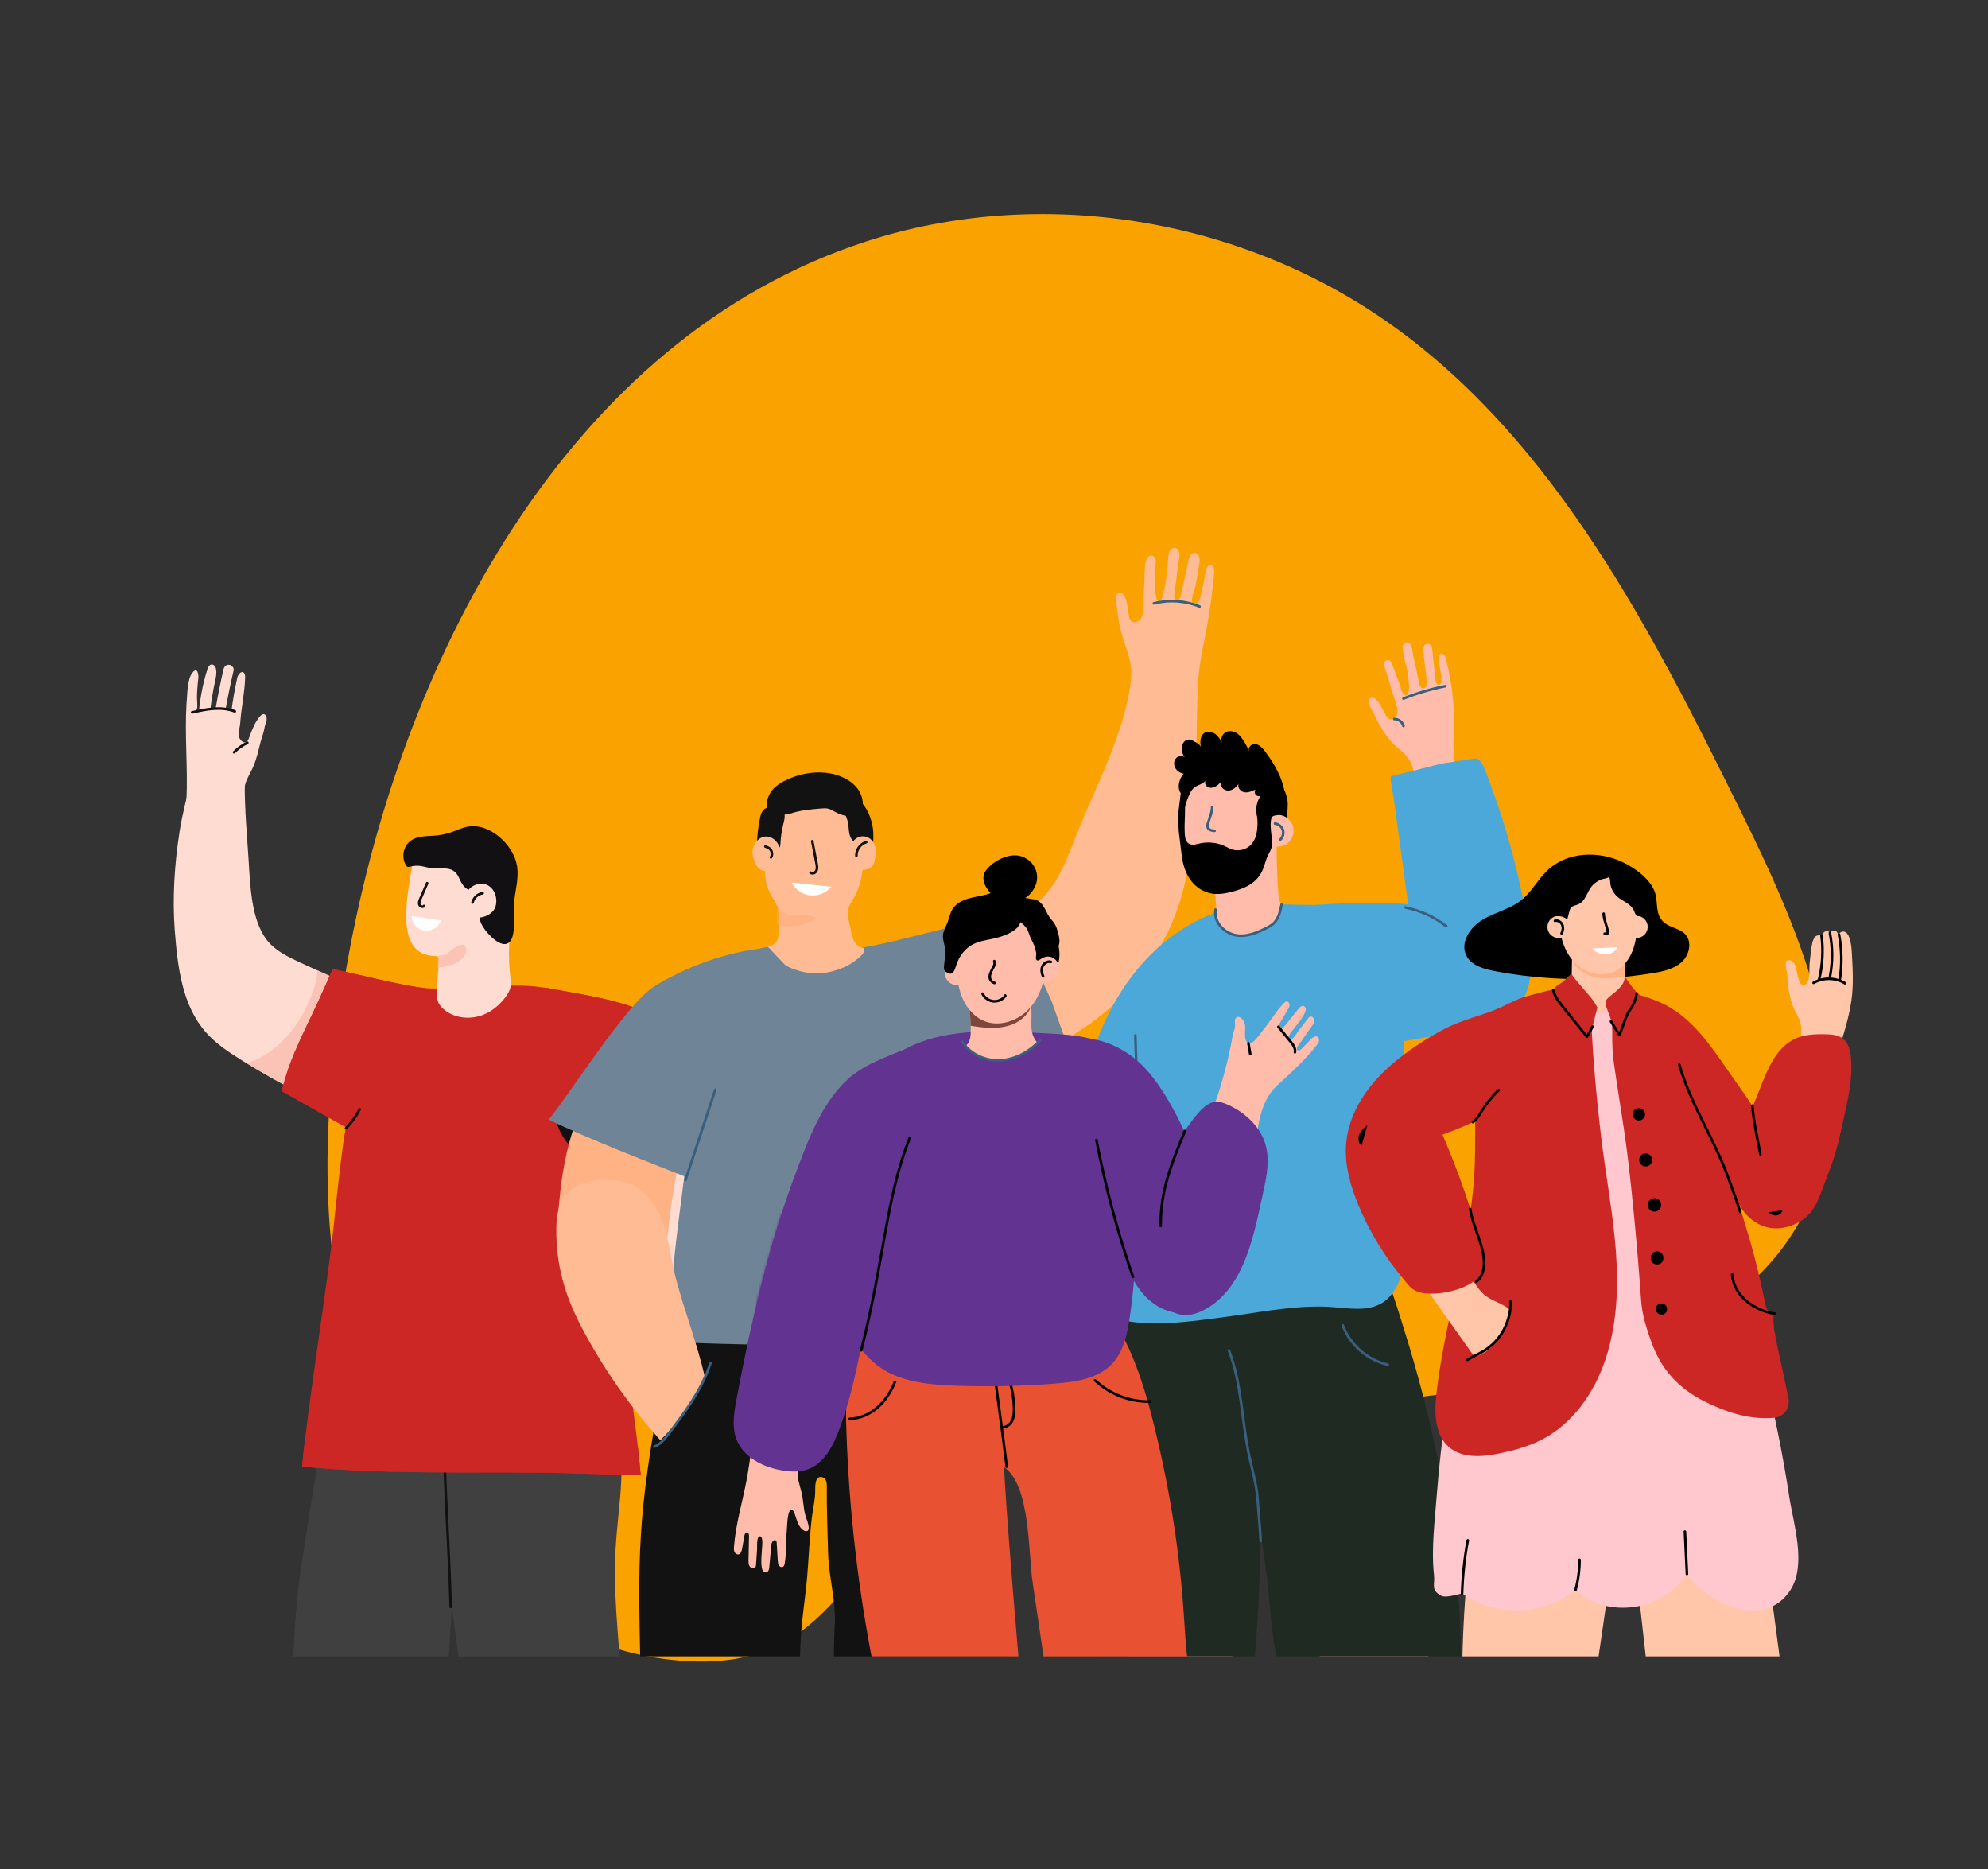 <svg width="767" height="721" viewBox="0 0 767 721" fill="none" xmlns="http://www.w3.org/2000/svg">
<rect x="0" y="0" width="767" height="721" fill="#333333" stroke="none"/>
<path d="M547.458 538.948C606.202 531.793 674.702 517.704 698.406 462.98C718.847 415.806 695.371 361.131 672.283 314.317C637.636 244.074 600.479 170.802 537.124 125.52C478.672 83.726 401.132 71.368 334.105 93.163C218.946 130.596 153.451 255.316 133.064 376.669C124.131 429.775 121.866 485.913 140.585 536.91C159.304 587.907 202.689 632.647 255.581 639.868C322.071 648.932 324.127 599.362 364.73 572.799C411.519 542.202 490.397 545.887 547.458 538.948Z" fill="#FAA300"/>
<g clip-path="url(#clip0_1543_5430)">
<path d="M181.28 506.401H143.76C135.35 528.251 135.38 504.871 129.3 527.491C126.43 538.161 118.41 590.211 116.67 601.131C114.91 612.191 113.94 623.361 113.4 634.531C112.32 656.821 110.61 683.431 110.67 705.731C110.77 743.601 112.41 782.941 110.98 816.881C117.02 818.091 150.46 818.641 164.76 816.511C165.88 816.341 166.68 815.351 166.63 814.211C165.65 793.821 172.779 618.121 176.469 597.571C181.299 570.691 188.58 567.871 185.29 540.701C183.94 529.561 184.799 517.271 181.299 506.391L181.28 506.401Z" fill="#404040"/>
<path d="M239.229 578.061C239.879 570.531 240.169 563.021 238.969 555.231C237.309 544.441 233.349 534.021 227.419 524.861C223.279 518.461 217.929 512.491 210.869 509.631C204.319 506.981 196.729 507.311 190.239 510.111C166.859 520.191 171.039 551.271 170.079 572.091C169.339 588.221 176.699 635.571 178.489 652.181C185.389 716.411 196.599 763.721 200.689 817.811C207.709 818.111 215.109 817.491 222.159 817.041C229.879 816.541 244.209 815.721 251.639 813.601C253.879 812.781 251.739 784.711 251.619 781.471C251.209 770.681 250.449 759.901 249.549 749.141C247.709 727.071 245.229 705.061 243.789 682.961C243.019 671.121 240.509 659.421 239.709 647.631C238.579 630.891 236.579 614.461 237.499 597.591C237.859 590.951 238.669 584.501 239.219 578.061H239.229Z" fill="#404040"/>
<path d="M173.9 619.88C172.97 591.63 172.28 587.6 171.35 559.35" stroke="#121013" stroke-linecap="round" stroke-linejoin="round"/>
<path d="M257.08 515.12C260.83 525.28 264.34 535.64 265.82 546.41C266.41 550.72 267.29 555.86 266.51 560.13C265.55 565.38 262.71 570.88 260.93 575.92C260.22 577.93 260.13 582.48 263.32 580.74C264.45 580.12 265.73 572.25 268.11 576.1C268.48 576.7 268.58 577.43 268.66 578.13C269.08 581.79 269.06 585.46 269.5 589.11C269.84 591.94 269.93 594.85 270.99 597.5C272.05 600.15 274.36 602.54 277.21 602.67C279.82 602.79 282.21 600.96 283.49 598.69C284.78 596.42 285.16 593.76 285.45 591.17C286.64 580.63 286.3 570 286.32 559.4C286.36 537.7 281.35 497.72 277.44 481.67C274.69 470.36 271.33 459.2 267.37 448.26C263.89 438.61 261.07 428.46 254.85 420.15C250.81 414.75 245.41 410.19 238.99 408.12C235.37 406.95 231.12 406.7 228.01 408.9C225.03 411.01 223.83 414.85 223.38 418.47C221.69 432.15 227.94 445.4 233.67 457.93C241.11 474.16 247.95 490.67 254.18 507.4C255.14 509.98 256.11 512.55 257.06 515.13L257.08 515.12Z" fill="#FFDCD2"/>
<path d="M101.409 283.371C99.919 287.681 99.389 292.271 97.399 296.431C96.609 298.081 95.659 299.671 94.999 301.381C93.549 305.151 94.099 308.721 94.599 312.531C86.939 311.861 79.409 310.451 71.929 308.711C72.529 296.201 71.189 283.681 71.979 271.091C72.199 268.921 72.189 266.851 72.519 264.661C72.789 262.891 73.099 261.041 74.179 259.611C76.139 257.021 76.689 260.121 76.509 261.731C76.209 264.321 75.979 266.901 75.999 269.511C75.999 270.361 76.479 273.821 75.509 274.271C75.929 274.081 76.369 273.901 76.819 273.781C76.899 273.011 76.969 272.231 77.079 271.461C77.689 266.911 78.609 262.491 80.059 258.121C80.299 257.391 80.659 256.571 81.399 256.371C82.169 256.161 82.959 256.801 83.209 257.551C83.969 259.811 82.859 263.041 82.459 265.281C82.039 267.571 81.629 269.851 81.349 272.161C81.309 272.531 81.279 272.901 81.239 273.271C81.889 273.271 82.539 273.301 83.189 273.341C84.069 268.271 85.079 263.221 86.229 258.201C86.469 257.171 87.239 256.331 88.389 256.451C89.339 256.551 90.389 257.561 90.139 258.611C88.969 263.621 87.929 268.651 86.999 273.711C87.779 273.811 88.569 273.951 89.309 274.191C89.829 269.871 90.659 265.561 91.579 261.311C91.779 260.391 93.199 258.371 94.209 259.681C94.579 260.161 94.589 260.821 94.579 261.431C94.399 267.361 93.049 273.201 92.659 279.121C92.539 281.001 91.499 283.001 92.409 284.771C93.299 286.491 95.099 287.211 95.939 285.031C96.879 282.601 97.729 280.001 99.189 277.821C99.829 276.871 101.689 274.011 102.729 276.421C103.089 277.241 102.819 278.191 102.509 279.031C101.979 280.491 101.919 281.901 101.419 283.361L101.409 283.371Z" fill="#FFDCD2"/>
<path d="M167.659 394.881C157.249 390.041 126.279 376.171 115.869 371.331C111.069 369.101 106.079 366.721 102.869 362.511C96.879 354.651 96.519 341.321 95.919 331.861C95.289 321.871 94.329 311.881 94.439 301.861C94.439 301.341 94.479 300.811 94.499 300.291C87.519 301.171 80.519 301.721 73.479 301.581C71.999 307.941 70.289 314.281 69.289 320.741C67.319 333.431 66.449 346.401 67.449 359.231C68.539 373.031 70.269 387.821 79.419 398.201C83.219 402.521 88.069 405.761 92.949 408.811C102.709 414.911 112.819 420.461 123.209 425.401C126.889 427.151 130.599 428.821 134.349 430.421C139.379 432.561 144.649 434.601 150.109 434.401C159.019 434.081 167.739 424.761 169.839 416.481C173.719 401.181 179.629 400.451 167.669 394.901L167.659 394.881Z" fill="#FFDCD2"/>
<path d="M167.659 394.881C159.529 391.101 136.199 380.531 122.539 374.311C122.319 377.291 121.549 380.251 120.529 383.041C117.549 391.191 112.439 399.301 105.519 404.651C102.429 407.041 98.93 408.941 95.23 410.181C104.279 415.731 113.619 420.831 123.209 425.381C126.889 427.131 130.599 428.801 134.349 430.401C139.379 432.541 144.649 434.581 150.109 434.381C159.019 434.061 167.739 424.741 169.839 416.461C173.719 401.161 179.629 400.431 167.669 394.881H167.659Z" fill="#F8B9A9" fill-opacity="0.71"/>
<path d="M177.029 393.45C176.809 391.38 176.449 389.36 175.949 387.43C175.609 386.14 175.249 384.8 174.419 383.75C172.539 381.38 169.049 381.28 166.019 381.29C158.739 381.3 133.229 374.61 128.349 373.85C127.199 376.36 126.079 378.88 124.979 381.42C119.509 394.11 111.659 407.52 108.669 420.95C118.949 426.66 129.119 432.68 139.559 438.11C146.759 441.86 154.549 439.12 160.989 434.4C174.179 424.72 177.029 408.67 177.029 393.45Z" fill="#CC2725"/>
<path d="M210.06 568.1C180.96 567.81 145.5 568.71 116.56 565.72C118.54 543.65 126.53 494.21 128.82 472.17C129.91 461.65 131.08 451.14 132.47 440.66C133.46 433.18 136.31 424.65 136.31 417.16C137.98 409.8 140.49 402.51 144.82 396.33C150.4 388.37 157.9 383.92 167.48 383.22C173.4 382.79 179.34 382.54 185.27 382.29C189.24 382.12 193.31 381.97 197.08 383.22C203.12 385.21 207.47 390.47 210.82 395.87C220.19 410.98 225.08 429.73 228.29 447.07C234.13 478.58 244.45 537.04 247.19 568.9C238.33 569.06 218.92 568.18 210.06 568.1Z" fill="#CC2725"/>
<path d="M254.929 446.701C260.569 444.911 266.209 443.121 271.859 441.331C264.869 424.311 267.679 405.451 253.699 393.491C245.489 386.461 223.509 383.511 212.859 381.451C206.099 380.151 189.999 378.571 184.709 384.031C177.209 391.781 189.549 399.761 193.149 405.431C196.909 411.351 199.669 418.211 201.959 424.821C203.759 430.011 207.939 434.531 210.679 439.351C214.079 445.321 217.049 451.541 219.559 457.931C231.349 454.191 243.139 450.451 254.919 446.701H254.929Z" fill="#CC2725"/>
<path d="M194.359 385.49C192.309 387.99 189.749 390.07 186.759 391.33C181.639 393.49 175.259 392.93 171.099 389.25C170.239 388.49 169.479 387.6 169.039 386.54C168.539 385.33 168.499 383.98 168.549 382.68C168.689 378.39 169.209 374.35 169.239 370.04C169.239 369.69 169.229 369.31 168.969 369.07C168.719 368.84 168.329 368.81 167.959 368.77C150.949 368.77 157.999 342.38 159.069 333.26C159.299 331.3 159.619 329.15 161.069 327.81C162.819 326.2 165.499 326.36 167.879 326.41C172.339 326.52 176.819 325.91 181.269 326.26C188.759 326.85 196.989 331.84 198.229 339.81C198.609 342.27 198.309 344.82 198.009 347.33C196.929 356.33 195.849 365.44 196.639 374.5C197.019 378.85 197.939 380.64 195.209 384.4C194.939 384.77 194.659 385.13 194.369 385.49H194.359Z" fill="#FFDCD2"/>
<path d="M199.469 333.991C198.159 325.951 189.019 317.401 180.539 318.871C178.329 319.251 176.289 320.281 174.179 321.011C171.849 321.821 169.389 322.291 166.929 322.401C162.859 322.581 158.249 322.741 156.289 326.991C155.339 329.041 155.409 331.541 156.469 333.531C156.669 333.911 156.939 334.301 157.359 334.401C157.659 334.471 157.979 334.381 158.279 334.301C159.659 333.931 161.129 333.861 162.539 334.091C163.609 334.271 164.649 334.621 165.719 334.801C167.649 335.121 169.619 334.891 171.569 334.991C178.279 335.311 176.159 340.951 180.859 343.321C182.279 344.041 182.899 343.321 183.919 345.081C185.799 348.301 184.109 352.661 185.629 356.211C186.789 358.911 191.639 364.511 194.969 364.171C199.789 363.671 197.979 351.821 198.279 348.501C198.709 343.801 200.179 339.121 199.549 334.441C199.529 334.291 199.509 334.141 199.479 334.001L199.469 333.991Z" fill="#121013"/>
<path d="M187.529 341.201C184.689 340.181 181.209 341.831 179.939 344.511C178.219 348.151 179.339 353.871 184.169 353.981C186.299 354.031 188.309 353.261 189.859 351.821C191.459 350.341 191.739 347.911 191.289 345.821C190.909 344.051 189.819 342.391 188.219 341.521C187.989 341.391 187.749 341.291 187.509 341.201H187.529Z" fill="#FFDCD2"/>
<path d="M158.9 353.41C158.69 355.15 159.82 357.09 161.46 358.11C163.1 359.12 165.13 359.24 166.74 358.61C168.35 357.97 169.54 356.64 170.2 355.06L158.9 353.41Z" fill="white"/>
<mask id="mask0_1543_5430" style="mask-type:luminance" maskUnits="userSpaceOnUse" x="156" y="325" width="43" height="68">
<path d="M194.779 386.22C194.169 387.1 193.379 387.94 192.389 388.75C189.969 390.7 186.919 391.76 183.829 392.12C180.199 392.54 176.319 391.95 173.369 389.79C167.649 385.6 169.199 376.25 169.239 370.03C169.239 369.68 169.229 369.3 168.969 369.06C168.719 368.83 168.329 368.8 167.959 368.76C158.879 367.85 155.859 358.85 156.599 351.7C157.199 345.88 159.099 340.06 161.369 334.5C161.899 333.2 162.509 331.87 163.619 330.89C165.459 329.27 171.399 327.21 173.879 326.32C178.519 324.65 182.949 325.9 187.149 327.54C192.759 329.73 197.369 334.17 198.239 339.79C198.619 342.25 198.319 344.8 198.019 347.31C197.079 355.18 196.139 363.11 196.439 371.05C196.649 376.58 197.849 381.81 194.789 386.2L194.779 386.22Z" fill="white"/>
</mask>
<g mask="url(#mask0_1543_5430)">
<path d="M175.139 365.8C175.629 365.46 176.139 365.14 176.679 364.86C177.409 364.48 178.289 364.16 179.019 364.54C179.909 365 180.039 366.25 179.769 367.21C178.699 371 174.329 372.56 170.819 373.11C169.699 373.29 167.309 373.6 166.499 372.52C165.389 371.04 167.789 368.86 169.109 368.63C170.059 368.46 171.059 368.56 171.949 368.19C172.719 367.88 173.319 367.26 173.949 366.71C174.329 366.38 174.719 366.07 175.139 365.78V365.8Z" fill="#F8B9A9" fill-opacity="0.71"/>
</g>
<path d="M230.789 454.591C228.269 448.051 225.749 441.501 223.239 434.961" stroke="#121013" stroke-linecap="round" stroke-linejoin="round"/>
<path d="M267.889 461.541C269.339 463.871 270.319 466.481 270.759 469.191" stroke="#121013" stroke-linecap="round" stroke-linejoin="round"/>
<path d="M186.22 344.57C184.35 344.81 182.71 346.31 182.31 348.16" stroke="#121013" stroke-linecap="round" stroke-linejoin="round"/>
<path d="M133.489 435.28C135.609 433.11 137.409 430.61 138.789 427.91" stroke="#121013" stroke-linecap="round" stroke-linejoin="round"/>
<path d="M216.44 431.461C219.45 432.521 222.46 433.571 225.47 434.631C225.5 434.691 225.53 434.751 225.56 434.811C225.56 435.151 227.64 444.361 228.34 448.401C221.71 445.431 216.04 438.821 214.35 431.761C214.68 431.061 215.71 431.211 216.44 431.471V431.461Z" fill="#121013"/>
<path d="M120.229 409.17C126.569 406.44 132.729 403.32 138.869 400.16C144.429 397.3 149.919 394.26 155.009 390.62C156.179 389.78 157.339 388.9 158.459 387.98C160.549 385.95 162.409 383.71 163.889 381.16C154.709 380.25 132.829 374.55 128.349 373.85C127.199 376.36 126.079 378.88 124.979 381.42C120.589 391.59 114.699 402.22 110.979 412.95C114.079 411.74 117.169 410.5 120.229 409.19V409.17Z" fill="#CC2725"/>
<path d="M253.699 393.481C245.489 386.451 223.509 383.501 212.859 381.441C212.179 381.311 211.389 381.171 210.529 381.041C211.899 382.881 213.259 384.741 214.579 386.611C218.969 392.811 223.139 399.151 227.179 405.571C227.759 406.371 228.339 407.171 228.909 407.971C232.999 413.771 236.419 419.971 239.789 426.211C239.979 426.561 240.169 426.921 240.359 427.271C240.619 427.711 240.869 428.141 241.129 428.581C245.599 431.671 250.399 434.311 255.399 436.431C260.589 438.631 265.979 440.281 271.459 441.431L271.839 441.311C264.849 424.291 267.659 405.431 253.679 393.471L253.699 393.481Z" fill="#CC2725"/>
<path d="M176.099 435.751C175.939 435.891 175.739 436.001 175.489 436.021C163.969 437.221 154.369 447.901 152.949 459.151C152.309 464.261 153.439 469.511 156.589 473.631C159.479 477.411 163.709 479.881 168.299 480.991C177.729 483.261 187.809 480.131 194.589 473.321C198.569 469.331 201.889 464.421 202.919 458.791C203.709 454.431 202.829 449.931 200.469 446.191C195.369 438.101 185.269 435.121 176.099 435.741V435.751Z" fill="#CC2725"/>
<path d="M183.989 558.08C170.749 557.25 157.509 557.03 144.249 556.66C135.389 556.42 126.509 556 117.699 555C117.219 559 116.819 562.64 116.549 565.72C145.499 568.71 180.949 567.81 210.049 568.1C218.909 568.19 238.319 569.07 247.179 568.9C246.899 565.68 246.549 562.17 246.129 558.46C225.439 559.62 204.679 559.36 183.989 558.07V558.08Z" fill="#CC2725"/>
<path d="M95.419 286.541C93.519 287.451 91.789 288.691 90.319 290.191" stroke="#121013" stroke-linecap="round" stroke-linejoin="round"/>
<path d="M90.589 274.421C87.989 273.411 85.149 273.191 82.369 273.391C79.589 273.591 76.859 274.201 74.139 274.811" stroke="#121013" stroke-linecap="round" stroke-linejoin="round"/>
<path d="M164.809 340.691C163.939 342.701 163.059 344.721 162.189 346.731C161.879 347.431 161.569 348.221 161.819 348.941C162.059 349.671 163.159 350.081 163.609 349.461" stroke="#121013" stroke-linecap="round" stroke-linejoin="round"/>
<path d="M402.929 345.621C394.529 354.941 382.729 355.281 372.609 361.181C363.069 366.731 362.329 380.461 365.769 391.111C368.889 400.781 377.829 408.981 387.989 408.941C391.899 408.931 395.719 407.751 399.379 406.361C423.459 397.191 444.229 377.111 453.429 352.921C463.269 327.041 460.979 296.221 462.009 268.941C462.149 265.351 462.279 261.751 462.709 258.191C463.229 253.811 464.189 249.491 465.019 245.161C466.479 237.581 467.579 229.931 468.349 222.241C468.459 221.101 468.779 218.751 467.579 218.001C467.019 217.651 466.239 218.001 465.899 218.561C465.519 219.171 465.279 220.011 465.089 220.911C464.809 222.251 464.669 223.711 464.399 224.751C463.999 226.331 463.679 227.921 463.339 229.521C463.119 230.561 462.629 232.021 461.859 232.801C461.429 233.241 460.659 233.401 460.209 232.981C459.859 232.651 459.839 232.111 459.869 231.641C460.009 229.311 461.099 227.151 461.459 224.881C461.869 222.301 462.459 219.761 462.759 217.161C462.849 216.371 462.919 215.561 462.689 214.811C462.459 214.051 461.849 213.361 461.069 213.271C460.509 213.201 459.939 213.461 459.539 213.861C458.909 214.501 458.689 215.431 458.499 216.311C457.899 219.081 457.299 221.851 456.699 224.621C456.399 226.011 456.099 227.391 455.799 228.781C455.589 229.751 455.449 230.931 454.499 231.501C453.089 232.341 452.939 230.231 453.059 229.441C453.599 225.741 454.009 222.041 454.449 218.361C454.619 216.951 455.089 215.581 455.109 214.151C455.139 212.901 454.379 210.991 452.779 211.341C452.059 211.501 451.489 212.111 451.189 212.781C450.889 213.461 450.799 214.211 450.719 214.951C450.329 219.691 449.999 224.701 448.699 229.271C448.499 229.971 448.399 230.941 447.919 231.511C447.659 231.821 447.219 232.021 446.839 231.881C446.379 231.711 446.209 231.151 446.119 230.671C445.309 226.461 445.459 222.121 445.869 217.851C445.939 217.101 446.019 216.331 445.779 215.621C445.539 214.911 444.889 214.271 444.139 214.311C441.839 214.421 441.699 218.581 441.659 220.131C441.599 223.041 441.469 225.941 441.279 228.851C441.099 231.611 441.719 236.401 440.089 238.771C439.249 239.991 437.269 240.531 436.289 239.421C435.859 238.941 435.709 238.281 435.579 237.661C435.099 235.381 434.979 231.311 433.469 229.431C433.129 229.011 432.639 228.671 432.099 228.681C431.389 228.681 430.799 229.291 430.569 229.971C430.109 231.331 430.809 233.061 430.959 234.451C431.189 236.441 431.429 238.431 431.779 240.411C433.249 248.741 437.259 253.721 436.359 262.151C434.129 282.931 422.209 304.131 414.749 323.471C411.719 331.331 408.569 339.391 402.929 345.651V345.621Z" fill="#FFBB93"/>
<path d="M462.809 233.981C457.269 231.701 450.979 231.271 445.179 232.781" stroke="#395F7E" stroke-linecap="round" stroke-linejoin="round"/>
<path d="M252.459 550.402C254.019 541.382 265.639 503.542 271.899 496.872C276.189 492.292 282.089 489.642 287.829 487.092C296.819 483.102 305.959 479.072 315.709 477.782C329.549 475.952 343.979 479.992 355.209 488.282C367.429 497.302 374.929 510.002 377.649 524.622C379.189 532.882 382.329 540.742 383.599 549.152C384.829 557.312 385.459 565.542 385.979 573.762C387.159 592.442 386.669 611.222 388.309 629.862C388.869 636.262 389.679 642.642 390.009 649.062C390.169 652.232 390.129 655.692 388.169 658.192C387.089 659.572 385.549 660.492 384.009 661.312C365.229 671.422 343.079 672.332 321.689 672.722C321.689 670.462 321.729 668.212 321.759 665.952C321.949 652.812 321.339 639.892 322.059 626.872C322.579 617.502 319.719 608.282 319.489 598.972C319.279 590.482 318.909 581.982 318.999 573.492C319.009 572.112 318.809 570.392 317.499 569.932C314.329 568.812 314.509 573.452 314.519 575.092C314.529 578.482 313.649 581.892 313.239 585.282C312.329 592.862 312.059 600.502 311.429 608.102C310.749 616.292 309.299 624.362 308.919 632.572C308.529 641.022 308.279 649.472 308.179 657.932C308.139 661.102 309.349 667.922 307.279 670.182C305.719 671.872 300.499 672.292 298.189 672.742C291.929 673.972 286.249 672.992 279.989 672.802C266.189 672.382 247.519 676.782 247.289 657.562C246.739 612.072 244.709 595.212 252.459 550.382V550.402Z" fill="#121212"/>
<path d="M295.619 374.291C295.619 374.541 295.559 374.781 295.479 375.011C295.349 374.931 295.219 374.851 295.089 374.781L295.629 374.291H295.619Z" fill="#5A3870"/>
<path d="M215.399 476.08C215.409 476.97 215.429 477.86 215.459 478.75C215.979 493.95 238.429 488.98 247.519 485.64C250.719 484.46 253.929 483.01 257.009 481.28C259.229 461.02 261.739 441.41 270.749 422.61C276.199 411.24 284.539 401.08 289.039 389.31C289.339 388.52 289.599 387.72 289.819 386.91C290.679 383.65 290.629 379.84 288.419 377.28C284.919 373.23 278.409 374.5 273.449 376.5C244.659 388.14 225.869 414.3 218.839 443.96C217.409 449.98 216.439 456.12 215.899 462.28C215.389 468.07 214.259 475.47 215.779 481.14C216.219 482.78 217.139 484.36 218.589 485.23" fill="#FFB284"/>
<path d="M267.119 454.99C252.719 449.32 225.589 438.79 211.719 431.91C219.749 422.06 241.619 387.47 252.259 380.62C255.219 378.71 258.269 377.1 261.429 375.56C275.979 368.5 292.509 364.47 308.719 365.27C309.929 365.33 311.149 365.47 312.309 365.73C311.179 371.19 307.419 376.74 304.179 381.17C301.679 384.59 298.929 387.84 296.129 391C291.619 396.1 287.459 401.5 283.069 406.69C281.599 408.43 271.169 450.65 267.109 454.99H267.119Z" fill="#708497"/>
<path d="M272.049 404.831C275.249 395.181 279.959 375.281 288.039 368.611C294.589 363.201 306.339 365.041 314.469 365.181C327.469 365.411 340.169 369.191 350.389 377.391C379.139 400.441 382.449 445.501 383.429 479.421C383.849 494.051 383.819 508.751 384.079 523.401C363.479 519.711 343.099 519.431 322.259 519.191C316.919 519.131 258.639 518.391 258.609 517.311C258.149 496.401 261.119 476.481 263.739 455.851C265.939 438.551 266.409 421.811 272.039 404.831H272.049Z" fill="#708497"/>
<path d="M344.569 374.291C344.569 374.541 344.629 374.781 344.709 375.011C344.839 374.931 344.969 374.851 345.099 374.781L344.559 374.291H344.569Z" fill="#5A3870"/>
<path d="M405.749 386.261C400.479 374.581 395.139 362.931 389.559 351.391C379.959 354.151 328.359 368.121 327.869 365.731C328.999 371.191 332.759 376.741 335.999 381.171C338.499 384.591 341.249 387.841 344.049 391.001C348.559 396.101 352.719 401.501 357.109 406.691C363.339 414.051 357.919 424.911 368.699 423.431C369.819 423.281 371.099 422.991 372.599 422.551C386.559 418.481 400.049 412.821 412.759 405.771C410.339 399.301 408.049 392.771 405.749 386.261Z" fill="#708497"/>
<path d="M333.049 332.171C333.229 328.571 333.129 324.951 332.279 321.421C331.289 317.331 329.769 314.691 326.519 312.031C323.519 309.571 319.879 307.851 316.009 307.371C304.479 305.951 296.939 315.651 295.799 326.231C295.339 330.511 294.889 334.861 295.379 339.161C295.779 342.741 297.599 345.391 299.339 348.521C299.739 349.241 300.149 349.971 300.339 350.781C300.509 351.501 300.509 352.241 300.509 352.971C300.499 355.241 300.769 357.491 300.539 359.761C300.429 360.851 300.229 361.991 299.709 362.961C299.079 364.151 297.879 364.671 296.659 365.081C296.479 365.141 296.299 365.201 296.129 365.271C296.829 365.641 297.409 366.451 297.969 367.021C298.679 367.751 299.369 368.501 300.069 369.251C300.739 369.971 301.409 370.691 302.099 371.391C302.489 371.781 302.889 372.281 303.379 372.551C306.099 374.061 309.689 375.071 312.779 375.401C317.609 375.911 322.509 374.661 326.879 372.541C327.949 372.031 335.269 367.451 333.159 365.771C332.979 365.621 332.729 365.591 332.499 365.541C331.199 365.241 330.169 364.221 329.539 363.041C328.909 361.871 328.629 360.541 328.349 359.241C327.969 357.461 327.589 355.681 327.209 353.901C326.459 350.381 328.469 348.331 329.959 345.381C331.579 342.191 332.569 338.671 332.849 335.101C332.929 334.121 332.999 333.141 333.039 332.151L333.049 332.171Z" fill="#FFBB93"/>
<path d="M295.089 331.27C294.029 331.59 292.999 331.09 292.509 329.05C291.589 325.18 292.419 320.09 293.089 316.21C293.359 314.65 293.759 312.96 295.039 312.03C295.339 311.81 295.699 311.64 296.069 311.6C296.929 311.51 297.819 311.62 298.619 311.55C299.649 311.46 300.259 310.84 301.329 311.6C302.289 312.29 302.719 313.54 302.739 314.72C302.759 315.9 302.419 317.06 302.139 318.22C301.559 320.63 301.209 323.09 301.099 325.56C301.079 325.96 301.069 326.38 300.869 326.72C300.359 327.6 299.049 327.53 298.199 327.33C297.919 328.99 296.479 330.85 295.089 331.27Z" fill="#121212"/>
<path d="M332.709 334.081C331.779 334.011 330.909 333.271 330.569 331.891C330.049 329.791 330.689 326.731 329.539 324.951C329.279 324.551 328.929 324.211 328.639 323.821C327.229 321.931 327.619 319.301 327.099 317.011C326.789 315.661 326.149 314.401 325.659 313.101C325.169 311.801 324.829 310.381 325.139 309.021C325.959 305.451 329.339 306.671 331.339 308.451C334.539 311.291 336.339 315.871 336.849 320.041C337.179 322.711 337.099 334.391 332.719 334.061L332.709 334.081Z" fill="#121212"/>
<path d="M298.439 335.391C296.989 336.601 294.039 336.201 292.749 334.971C291.849 334.111 291.319 332.941 290.919 331.761C290.529 330.631 290.239 329.441 290.329 328.241C290.639 324.481 294.469 321.111 298.149 323.451C301.409 325.531 301.479 329.571 300.119 332.861C299.729 333.801 299.199 334.751 298.439 335.381V335.391Z" fill="#FFBB93"/>
<path d="M328.419 328.601C328.199 326.331 328.789 324.021 331.059 323.001C332.449 322.371 334.149 322.511 335.429 323.351C336.759 324.231 337.549 325.771 337.789 327.351C338.029 328.931 337.789 330.541 337.399 332.091C337.209 332.831 336.979 333.591 336.479 334.171C335.209 335.611 332.239 336.031 330.839 334.871C329.219 333.541 328.619 330.561 328.429 328.611L328.419 328.601Z" fill="#FFBB93"/>
<path d="M311.72 310.77C311.84 309.04 312.43 307.34 313.41 305.9" stroke="#DC8A72" stroke-linecap="round" stroke-linejoin="round"/>
<path d="M329.2 314.601C329.02 314.641 328.84 314.681 328.64 314.711C326.33 315.071 324 314.201 321.95 313.071C321.17 312.641 320.4 312.161 319.53 311.951C318.63 311.731 317.68 311.801 316.75 311.881C312.84 312.221 308.73 312.551 305 313.841C302.69 314.281 298.35 315.281 296.55 313.101C294.8 310.991 296.27 306.941 297.72 305.071C299.23 303.131 301.39 301.781 303.62 300.751C308.16 298.641 313.24 297.641 318.23 298.061C322.68 298.431 327.5 300.241 330.46 303.721C333.28 307.041 334.53 313.351 329.19 314.591L329.2 314.601Z" fill="#121212"/>
<path d="M320.749 342.071C318.839 344.431 315.689 345.731 312.669 345.411C309.649 345.091 306.849 343.171 305.459 340.461" fill="white"/>
<mask id="mask1_1543_5430" style="mask-type:luminance" maskUnits="userSpaceOnUse" x="295" y="307" width="40" height="69">
<path d="M333.049 332.171C334.689 329.011 334.759 325.441 332.279 321.421C330.069 317.841 329.769 314.691 326.519 312.031C323.519 309.571 319.879 307.851 316.009 307.371C304.479 305.951 296.939 315.651 295.799 326.231C295.339 330.511 294.889 334.861 295.379 339.161C295.779 342.741 297.599 345.391 299.339 348.521C299.739 349.241 300.149 349.971 300.339 350.781C300.509 351.501 300.509 352.241 300.509 352.971C300.489 356.121 300.469 359.311 299.919 362.421C299.729 363.521 299.699 364.821 299.319 365.851C299.199 366.191 297.449 368.831 297.049 368.571C301.849 371.791 307.039 374.801 312.779 375.411C317.609 375.921 322.509 374.671 326.879 372.551C329.279 371.391 331.669 369.861 332.889 367.491C332.979 367.311 333.069 367.111 333.039 366.921C332.989 366.651 332.739 366.461 332.519 366.301C330.159 364.561 329.729 361.871 329.089 359.201C328.689 357.531 328.409 355.851 328.119 354.161C327.899 352.881 327.129 351.401 327.379 350.091C327.509 349.391 327.939 348.791 328.339 348.201C330.939 344.331 332.499 339.771 332.879 335.121C332.959 334.141 332.619 333.051 333.069 332.171H333.049Z" fill="white"/>
</mask>
<g mask="url(#mask1_1543_5430)">
<path d="M299.979 349.971C301.259 351.211 302.629 352.491 304.349 352.931C305.589 353.241 306.899 353.081 308.179 353.021C310.479 352.911 312.829 353.171 314.939 354.091C314.759 354.681 314.209 355.081 313.629 355.291C313.049 355.501 312.429 355.561 311.839 355.741C311.129 355.951 310.479 356.301 309.799 356.581C306.639 357.871 303.039 357.391 299.709 356.651C299.179 356.531 298.549 356.311 298.469 355.771" fill="#FFB284"/>
</g>
<path d="M264.479 455.202C268.299 443.612 272.129 432.022 275.949 420.422" stroke="#395F7E" stroke-linecap="round" stroke-linejoin="round"/>
<path d="M313.379 324.5C313.929 327.37 314.479 330.24 315.029 333.11C315.149 333.72 315.259 334.33 315.209 334.95C315.159 335.57 314.909 336.19 314.429 336.57C313.939 336.95 313.189 337.02 312.719 336.62" stroke="#121212" stroke-linecap="round" stroke-linejoin="round"/>
<path d="M215.249 467.602C215.799 465.012 216.809 462.592 218.639 460.702C223.309 455.892 229.039 454.802 235.519 455.242C237.899 455.402 240.299 455.622 242.539 456.442C245.179 457.412 247.469 459.182 249.429 461.212C254.509 466.462 256.219 472.422 257.829 479.292C258.919 483.912 259.559 488.622 260.769 493.212C264.109 505.842 268.939 518.242 271.899 530.992C271.139 532.602 270.369 534.212 269.559 535.802C265.709 543.302 260.609 549.782 254.789 555.602C242.819 542.302 232.499 527.522 224.209 511.672C217.909 499.632 214.519 487.902 214.639 474.222C214.659 472.032 214.789 469.762 215.249 467.602Z" fill="#FFBB93"/>
<path d="M274.099 525.82C270.929 535.83 264.499 544.43 258.189 552.82C256.609 554.92 254.909 557.11 252.459 558.06" stroke="#395F7E" stroke-linecap="round" stroke-linejoin="round"/>
<path d="M334.179 324.881C331.949 325.511 330.299 327.801 330.409 330.111" stroke="#121212" stroke-linecap="round" stroke-linejoin="round"/>
<path d="M295.299 326.551C295.739 326.751 296.209 326.881 296.619 327.131C297.789 327.841 298.199 329.571 297.459 330.731" stroke="#121212" stroke-linecap="round" stroke-linejoin="round"/>
<path d="M535.369 737.39C540.159 738.35 549.209 737.89 553.719 736.14C552.789 701.59 551.869 667.04 550.939 632.49C550.419 613.15 549.899 593.78 547.619 574.58C546.259 563.11 544.239 551.55 539.939 540.77C537.319 534.19 532.419 521.17 525.399 517.85C503.349 507.43 486.419 507.36 487.819 519.45C490.509 542.77 498.749 553.34 503.239 601.21C506.069 631.37 523.389 705.86 526.699 735.98C526.759 736.51 531.599 736.62 535.359 737.39H535.369Z" fill="#FFBCAA"/>
<path d="M450.269 737.671C451.509 738.001 464.569 737.711 464.559 737.811C466.629 733.161 470.919 699.981 472.079 681.701C473.559 658.421 476.189 638.381 476.549 615.051C476.879 594.261 476.359 572.791 467.419 553.801C465.109 548.901 462.129 544.091 457.559 540.931C452.989 537.771 446.519 536.601 441.589 539.231C434.759 542.881 433.579 551.581 433.289 559.001C430.889 618.591 438.909 676.511 441.719 735.771C441.749 736.301 446.559 736.681 450.259 737.661L450.269 737.671Z" fill="#FFBCAA"/>
<path d="M488.889 608.982C486.389 591.432 483.879 573.882 481.379 556.332C480.639 551.132 479.759 545.812 478.959 540.432C477.509 530.642 476.369 520.702 476.919 511.102C477.659 498.172 477.179 484.752 480.529 472.032C481.719 467.502 483.509 462.852 487.189 459.952C493.139 455.272 501.879 459.852 507.909 462.442C514.379 465.212 520.059 469.422 524.569 474.832C533.909 486.042 537.959 500.792 542.209 514.452C544.379 521.422 546.399 528.442 548.269 535.502C551.849 549.032 554.889 562.702 557.349 576.482C561.479 599.502 564.249 622.412 563.569 645.912C563.529 647.282 563.429 648.792 562.469 649.772C561.459 650.802 559.849 650.892 558.409 650.932C548.929 651.142 539.459 651.672 530.019 652.512C522.249 653.202 509.229 659.822 501.749 656.482C490.629 651.502 490.379 619.522 488.879 608.982H488.889Z" fill="#1F2B22"/>
<path d="M423.619 592.652C423.389 584.722 423.359 576.772 423.869 568.802C425.519 542.892 427.589 514.732 438.879 490.972C440.809 486.902 443.059 482.892 446.329 479.802C451.809 474.632 459.649 472.602 467.179 472.592C471.739 472.592 476.389 473.282 480.459 475.362C483.329 476.822 486.659 479.372 487.959 482.432C489.179 485.312 488.259 487.732 487.829 490.812C486.579 499.672 483.839 509.552 484.719 518.462C485.649 527.872 486.239 537.252 486.329 546.702C486.699 582.552 486.839 617.762 482.699 653.482C477.919 650.202 471.539 651.522 465.769 651.972C451.839 653.052 437.499 648.242 424.049 652.012C426.029 632.102 424.189 612.422 423.619 592.662V592.652Z" fill="#1F2B22"/>
<path d="M477.019 336.49C471.089 336.02 464.799 332.37 461.149 328.6C458.279 325.64 455.079 320.23 454.639 316.08C454.439 314.21 454.759 312.33 455.009 310.47C455.489 306.89 455.719 303.25 456.729 299.77C457.729 296.3 459.639 292.92 462.709 291.01C467.059 288.31 471.729 290.57 476.079 291.98C480.739 293.49 485.489 295.04 489.479 297.88C493.469 300.72 496.669 305.12 496.829 310.02C496.889 311.83 496.539 313.63 496.599 315.44C496.639 316.7 496.869 317.99 496.589 319.22C496.379 320.11 495.909 320.92 495.429 321.7C493.869 324.26 492.169 326.75 490.359 329.14C488.689 331.34 486.859 333.51 484.489 334.93C482.249 336.27 479.669 336.7 477.019 336.49Z" fill="black"/>
<path d="M521.209 504.79C517.549 504.6 513.749 504.07 510.049 504.01C497.119 503.83 484.349 506.55 471.529 508.19C451.279 510.78 418.989 516.18 412.819 490.44C411.019 482.94 411.579 475.09 412.139 467.4C413.869 443.84 415.699 419.83 424.599 397.95C434.719 373.06 455.369 351.67 483.129 349C489.039 348.43 494.819 348.93 500.719 349C504.199 349.04 507.669 349.08 511.149 349.13C511.449 349.13 511.769 349.14 512.029 349.29C512.279 349.43 512.459 349.67 512.619 349.9C513.239 350.77 513.899 352.22 514.759 352.86C515.429 353.35 516.479 353.54 517.249 353.88C519.259 354.77 521.219 355.79 523.089 356.96C524.899 358.09 526.629 359.36 528.239 360.77C529.539 361.91 531.749 363.58 532.449 365.19C539.089 373.57 540.259 384.91 541.029 395.57C543.139 425.02 544.909 454.52 541.849 483.94C541.419 488.06 540.909 492.27 539.039 495.96C534.859 504.23 528.319 505.17 521.229 504.8L521.209 504.79Z" fill="#4DA8DA"/>
<path d="M458.12 308.302C458.93 306.202 459.93 304.132 461.44 302.462C468.03 295.182 482.82 295.092 488.87 302.912C492.96 308.192 492.86 315.872 492.64 322.212C492.57 324.372 492.54 326.522 492.55 328.662C492.57 332.142 492.69 335.622 492.87 339.092C492.96 340.882 493.07 342.672 493.18 344.462C493.23 345.222 493.27 346.002 493.4 346.752C493.54 347.522 494.01 348.112 494.24 348.852C494.47 349.592 494.34 350.392 494.15 351.142C493.81 352.502 493.29 354.502 492.28 355.522C491.36 356.462 489.95 357.102 488.78 357.642C487.42 358.272 486.06 358.892 484.7 359.522C484.15 359.772 483.6 360.032 483.02 360.182C482.43 360.342 481.81 360.402 481.21 360.562C480.56 360.732 479.93 361.022 479.26 361.122C478.75 361.192 478.23 361.152 477.72 361.082C475.64 360.792 473.58 359.992 471.97 358.632C471.28 358.052 470.34 357.202 470.05 356.322C469.72 355.302 469.7 354.052 469.56 352.992C469.08 349.352 468.95 345.672 468.53 342.022C468.47 341.512 468.4 340.992 468.14 340.552C467.71 339.822 466.91 339.552 466.14 339.342C465.45 339.152 464.79 338.852 464.17 338.482C462.73 337.632 461.62 336.202 460.61 334.892C458.39 332.052 456.91 328.632 456.25 325.102C455.19 319.502 456.08 313.642 458.12 308.312V308.302Z" fill="#FFBCAA"/>
<path d="M486.81 320.482C486.81 323.872 489.56 326.622 492.95 326.622C496.34 326.622 499.09 323.872 499.09 320.482C499.09 317.092 496.34 314.342 492.95 314.342C489.56 314.342 486.81 317.092 486.81 320.482Z" fill="#FFBCAA"/>
<path d="M491.899 317.701C493.269 317.841 494.509 318.831 494.939 320.141C495.369 321.441 494.969 322.981 493.959 323.911" stroke="#395F7E" stroke-linecap="round" stroke-linejoin="round"/>
<mask id="mask2_1543_5430" style="mask-type:luminance" maskUnits="userSpaceOnUse" x="458" y="294" width="36" height="65">
<path d="M492.559 328.661C492.549 326.521 492.569 324.371 492.649 322.211C492.889 315.281 492.839 308.201 489.349 302.001C485.819 295.741 479.509 294.141 472.469 295.231C466.429 296.171 464.019 298.261 462.089 303.601C459.639 310.361 458.399 316.531 458.419 323.781C458.429 327.291 458.599 330.921 460.139 334.091C461.669 337.251 465.289 339.871 468.789 339.611C468.039 345.691 467.349 355.221 473.859 357.771C479.709 360.061 492.329 359.741 493.449 351.471C493.589 350.461 493.519 349.431 493.449 348.421C492.999 341.761 492.599 335.251 492.559 328.661Z" fill="white"/>
</mask>
<g mask="url(#mask2_1543_5430)">
<path d="M463.979 344.87C465.809 345.54 467.859 344.83 469.589 343.94C472.289 342.56 474.849 340.63 476.209 337.91C473.769 339.11 471.049 339.74 468.339 339.75C467.319 339.75 466.299 339.67 465.279 339.58C463.869 339.46 462.459 339.34 461.049 339.22" fill="black"/>
</g>
<path d="M490.869 293.87C489.979 292.46 489.019 291.1 488.019 289.78C487.079 288.55 485.949 287.26 484.419 287.05C482.889 286.83 481.469 288.2 481.819 289.7C481.149 287.74 479.259 284.53 477.719 283.21C476.439 282.12 474.529 281.66 473.019 282.4C471.509 283.14 470.699 285.22 471.589 286.64C470.859 285.39 470.099 284.1 468.949 283.21C467.799 282.32 466.149 281.92 464.879 282.62C463.039 283.62 462.889 286.22 463.359 288.26C463.079 287.07 460.429 285.73 459.389 285.4C457.709 284.88 456.389 286.18 456.009 287.84C455.679 289.29 456.149 290.85 457.049 292.04C455.989 291.27 454.359 291.64 453.579 292.69C452.799 293.74 452.849 295.26 453.519 296.38C454.189 297.5 455.409 298.22 456.679 298.5C455.419 299.88 454.719 301.76 454.779 303.63C454.809 304.74 455.229 305.99 456.259 306.4C457.289 306.81 458.449 306.17 459.219 305.37C460.139 304.42 460.649 303.7 461.819 303.16C462.959 302.63 464.419 302.16 465.189 301.03C464.629 301.85 465.059 303.07 465.919 303.57C466.779 304.07 467.879 303.95 468.769 303.51C469.659 303.07 470.369 302.36 471.069 301.66C470.429 303.26 472.159 305.03 473.879 304.98C475.599 304.93 477.039 303.64 477.989 302.21C477.209 303.52 478.469 305.29 479.969 305.59C481.469 305.89 482.979 305.23 484.359 304.58C483.969 305.16 483.999 305.99 484.439 306.54C484.879 307.09 485.679 307.31 486.329 307.06C484.909 309.13 484.369 311.78 484.879 314.23C485.069 315.14 485.399 316.04 486.039 316.71C487.659 318.42 488.989 317.41 489.959 315.97C491.159 314.19 492.699 314.64 494.609 314.09C496.389 313.58 495.979 310.85 495.969 309.33C495.959 303.76 493.809 298.57 490.869 293.89V293.87Z" fill="black"/>
<path d="M429.859 517.502C427.569 502.502 432.079 487.422 434.789 472.482C436.159 464.922 437.079 457.292 437.989 449.672C439.929 433.462 438.379 415.902 438.049 399.422" stroke="#395F7E" stroke-linecap="round" stroke-linejoin="round"/>
<path d="M486.389 594.462C486.099 589.072 485.579 583.702 485.189 578.322C484.749 572.302 483.149 567.202 481.889 561.272C479.039 547.882 479.099 533.832 474.129 520.922" stroke="#395F7E" stroke-linecap="round" stroke-linejoin="round"/>
<path d="M454.929 321.95C455.269 324.68 455.599 327.4 455.939 330.13C456.729 336.51 459.819 342.65 466.509 344.47C469.369 345.25 472.329 344.76 475.139 344.05C477.499 343.45 479.889 342.67 481.979 341.41C484.239 340.05 486.029 338.15 487.089 335.72C487.659 334.41 488.029 333.05 488.489 331.7C488.919 330.42 489.589 329.31 490.159 328.09C491.379 325.47 490.599 323.48 490.389 320.85C490.189 318.37 489.899 315.79 491.469 313.71C491.849 313.2 492.279 312.69 492.399 312.07C492.599 311.1 491.969 310.1 491.119 309.59C490.269 309.08 489.239 308.96 488.249 308.94C487.469 308.92 486.639 308.98 486.019 309.45C485.599 309.78 485.339 310.27 485.169 310.77C484.419 312.97 485.209 315.27 485.169 317.51C485.129 319.32 485.019 321.2 484.399 322.92C483.139 326.38 480.289 328.33 476.569 327.95C475.059 327.8 473.729 326.94 472.349 326.31C469.149 324.85 465.419 324.62 462.039 325.57C458.933 326.443 457.289 325.2 457.109 321.84C456.979 319.44 457.049 317.04 457.159 314.64C457.249 312.77 457.029 310.66 457.589 308.88C457.769 308.29 457.989 307.68 457.899 307.07C457.809 306.46 457.299 305.86 456.679 305.92C456.269 305.96 455.939 306.27 455.759 306.64C455.579 307.01 455.529 307.42 455.479 307.83C454.919 312.65 454.319 317.11 454.919 321.95H454.929Z" fill="black"/>
<path d="M467.679 311.271C467.659 313.421 466.679 315.431 466.079 317.501C465.909 318.091 465.769 318.741 466.019 319.301C466.429 320.221 467.619 320.431 468.619 320.501" stroke="#395F7E" stroke-linecap="round" stroke-linejoin="round"/>
<path d="M518.049 511.24C520.829 518.75 527.569 524.66 535.379 526.42" stroke="#395F7E" stroke-linecap="round" stroke-linejoin="round"/>
<path d="M556.379 252.221C556.129 252.181 555.879 252.211 555.659 252.341C554.369 253.101 556.039 259.651 556.069 261.071C556.089 261.721 556.339 263.461 555.699 263.931C554.619 264.731 553.989 263.411 553.889 262.521C553.469 258.721 553.059 254.911 552.639 251.111C552.549 250.261 552.449 249.041 551.659 248.551C551.119 248.221 550.379 248.251 549.869 248.631C548.979 249.301 549.029 250.621 549.159 251.721C549.589 255.301 550.029 258.871 550.459 262.451C550.589 263.531 550.679 265.631 548.919 265.471C548.039 265.391 547.679 264.331 547.509 263.471C546.849 260.061 546.079 256.711 545.329 253.351C545.059 252.131 544.909 248.941 543.899 248.171C543.579 247.921 543.149 247.851 542.739 247.831C542.459 247.821 542.169 247.831 541.919 247.951C541.369 248.221 541.169 248.921 541.169 249.531C541.169 251.491 541.619 253.291 542.119 255.181C542.939 258.281 543.449 261.451 543.649 264.651C543.729 266.051 543.279 269.671 541.509 267.751C540.589 266.751 540.419 264.951 539.949 263.711C538.929 261.031 537.909 258.351 536.879 255.671C536.179 253.841 533.349 254.761 533.979 256.631C535.089 259.911 536.109 263.211 537.029 266.551C537.719 269.021 539.719 273.021 539.019 275.591C538.659 276.911 537.089 277.991 535.889 277.321C535.369 277.031 535.039 276.501 534.729 275.991C533.609 274.141 532.259 270.621 530.369 269.441C529.949 269.171 529.409 269.031 528.939 269.201C528.319 269.421 527.989 270.131 527.989 270.791C528.009 272.121 529.139 273.421 529.699 274.591C530.509 276.261 531.329 277.931 532.239 279.551C533.989 282.671 536.049 285.651 538.719 288.041C540.089 289.271 541.609 290.341 542.769 291.771C545.019 294.541 545.569 297.971 546.369 301.311C546.829 303.201 547.279 305.101 547.739 306.991C548.359 309.581 549.019 312.241 550.619 314.371C552.219 316.491 555.039 317.941 557.569 317.141C559.109 316.651 560.329 315.401 561.059 313.961C561.799 312.521 562.089 310.901 562.249 309.291C563.019 301.191 560.289 293.081 560.819 284.961C561.489 274.721 560.449 264.261 557.909 254.311C557.759 253.731 557.599 253.141 557.199 252.691C556.969 252.441 556.649 252.251 556.319 252.191L556.379 252.221Z" fill="#FFBCAA"/>
<path d="M589.639 357.871C586.609 339.101 581.749 320.601 575.129 302.781C572.469 295.641 571.899 293.361 569.429 292.541C568.399 292.701 567.359 292.871 566.329 293.021C562.909 293.541 559.469 294.051 556.029 294.571C549.589 296.271 543.119 297.881 536.639 299.441C536.309 301.201 537.109 303.671 537.799 308.631C540.339 326.761 542.729 344.911 545.189 363.051C546.049 369.391 546.929 375.821 549.399 381.731C551.869 387.641 556.139 393.061 562.059 395.511C571.029 399.231 582.239 394.751 587.169 386.371C592.109 377.971 591.199 367.481 589.639 357.861V357.871Z" fill="#4DA8DA"/>
<path d="M502.799 349.541C499.109 349.911 494.939 350.701 492.989 353.861C492.099 355.301 491.829 357.031 491.639 358.711C490.019 373.061 479.829 397.681 498.299 405.241C504.569 407.801 511.659 406.711 518.329 405.581C534.149 402.901 549.969 400.221 565.789 397.541C569.789 396.861 573.859 396.161 577.479 394.341C583.299 391.421 587.539 385.571 588.519 379.141C593.949 343.371 523.079 347.521 502.799 349.541Z" fill="#4DA8DA"/>
<path d="M494.459 348.922C493.929 351.602 493.289 354.482 491.259 356.322C490.479 357.022 489.549 357.522 488.619 358.002C485.449 359.612 482.039 361.012 478.489 360.962C473.349 360.892 468.139 356.412 468.969 350.892" stroke="#395F7E" stroke-linecap="round" stroke-linejoin="round"/>
<path d="M542.259 350.07C547.979 351.21 553.419 353.71 558.009 357.3" stroke="#395F7E" stroke-linecap="round" stroke-linejoin="round"/>
<path d="M541.469 269.471C546.699 267.391 552.129 265.791 557.649 264.691" stroke="#395F7E" stroke-linecap="round" stroke-linejoin="round"/>
<path d="M537.929 277.37C539.539 277.33 541.089 278.5 541.489 280.06" stroke="#395F7E" stroke-linecap="round" stroke-linejoin="round"/>
<path d="M714.409 366.681C714.299 365.081 714.099 363.491 713.609 361.971C713.299 361.001 712.809 359.991 711.909 359.531C710.849 358.991 709.669 359.641 709.359 360.741C708.969 359.901 708.569 358.821 707.409 358.981C706.799 359.061 706.269 359.571 706.169 360.171C706.019 359.371 704.989 358.981 704.239 359.291C703.489 359.601 703.039 360.391 702.869 361.181C703.059 360.301 700.839 360.911 700.599 361.091C699.929 361.591 699.429 362.811 699.249 363.621C698.689 366.081 698.479 368.961 698.189 371.481C697.919 373.801 698.579 377.711 696.809 379.571C694.039 382.461 693.369 374.111 692.669 372.491C692.389 371.851 692.029 371.211 691.459 370.791C690.889 370.381 690.069 370.241 689.479 370.631C688.339 371.381 689.429 374.511 689.509 375.641C689.609 377.281 689.739 378.931 689.939 380.561C690.339 383.701 691.029 386.831 692.419 389.691C693.129 391.151 694.029 392.551 694.499 394.101C695.419 397.131 694.729 400.121 694.269 403.131C694.009 404.841 693.749 406.541 693.499 408.251C693.219 410.121 692.929 411.421 693.939 413.071C694.769 414.441 695.839 415.551 697.349 416.161C699.199 416.911 701.389 416.771 703.139 415.801C704.429 415.081 705.449 413.951 706.249 412.721C707.679 410.531 708.489 408.001 709.269 405.501C711.269 399.171 713.269 392.801 714.269 386.221C715.199 380.081 714.809 373.831 714.479 367.661C714.459 367.321 714.439 366.991 714.419 366.651L714.409 366.681Z" fill="#FFC6A9"/>
<path d="M702.779 360.861C703.509 366.601 703.169 372.471 701.789 378.091" stroke="black" stroke-linecap="round" stroke-linejoin="round"/>
<path d="M706.019 359.98C707.099 365.5 707.109 371.23 706.039 376.76" stroke="black" stroke-linecap="round" stroke-linejoin="round"/>
<path d="M709.519 360.521C710.619 366.281 710.719 372.241 709.799 378.031" stroke="black" stroke-linecap="round" stroke-linejoin="round"/>
<path d="M711.809 379.291C708.209 377.071 703.379 377.001 699.709 379.131" stroke="black" stroke-linecap="round" stroke-linejoin="round"/>
<path d="M620.909 377.321C626.539 376.951 632.159 376.301 637.729 375.381C641.719 374.721 645.899 373.821 648.869 371.081C651.839 368.341 652.939 363.181 650.109 360.291C648.259 358.411 645.399 358.011 643.149 356.641C637.809 353.371 640.209 348.151 638.219 343.491C636.189 338.741 630.799 334.891 626.339 332.711C616.879 328.101 604.569 328.381 596.729 336.031C593.229 339.441 590.939 343.991 587.159 347.081C582.799 350.641 577.009 351.851 572.149 354.691C567.299 357.531 563.209 363.531 565.709 368.571C567.599 372.401 572.299 373.761 576.499 374.571C591.109 377.381 606.079 378.301 620.919 377.321H620.909Z" fill="black"/>
<path d="M659.089 450.452C663.719 456.692 669.109 462.472 675.849 468.332C678.569 470.702 681.959 473.202 685.449 472.292C688.219 471.572 690.069 468.782 690.529 465.962C690.989 463.132 690.339 460.262 689.639 457.482C685.729 442.112 679.239 430.552 670.099 417.862C662.759 407.672 655.699 395.532 644.639 388.822C639.829 385.902 634.349 384.322 628.949 382.762C630.789 383.292 633.209 391.642 633.819 393.392C635.019 396.812 635.109 400.102 635.979 403.502C638.049 411.602 642.279 419.452 645.709 427.032C649.729 435.932 653.929 443.482 659.089 450.452Z" fill="#CC2725"/>
<path d="M564.139 644.982C564.019 661.612 564.029 678.242 564.179 694.882C564.219 699.072 568.089 762.312 567.349 762.462C572.629 761.422 582.479 763.262 586.899 761.162C592.409 758.552 590.669 757.012 593.449 751.362C599.409 739.262 603.559 729.452 605.549 715.802C609.809 686.602 614.069 657.412 618.329 628.212C621.819 604.322 625.309 580.102 622.429 556.132C621.389 547.492 604.829 542.992 598.059 543.962C588.919 545.282 581.019 551.622 576.169 559.482C571.319 567.342 569.179 576.592 568.159 585.772C565.959 605.642 564.279 624.972 564.139 644.982Z" fill="#FFC6A9"/>
<path d="M628.629 582.961C628.389 580.801 628.139 578.641 627.899 576.481C626.939 567.951 626.259 558.391 631.679 551.731C638.539 543.301 655.029 543.121 664.609 546.461C673.129 549.431 674.129 552.921 676.239 561.691C680.399 578.991 681.799 597.221 683.459 614.881C685.519 636.751 708.319 759.891 664.669 752.581C660.859 751.941 657.499 749.651 654.839 746.851C646.389 737.971 644.609 724.871 643.239 712.691C638.379 669.451 633.509 626.201 628.649 582.961H628.629Z" fill="#FFC6A9"/>
<path d="M682.439 536.831C679.939 526.311 677.369 515.801 674.119 505.481C671.629 497.571 668.729 489.781 665.159 482.301C664.629 481.731 664.069 481.201 663.509 480.671C669.729 475.241 659.779 459.681 656.929 454.591C647.949 438.561 641.669 421.191 634.649 404.201C631.889 397.521 628.969 390.821 624.649 385.031C623.459 383.441 622.059 381.841 620.169 381.241C612.199 378.721 605.339 383.191 599.449 388.121C597.169 390.031 594.869 391.961 592.979 394.271C586.729 401.931 585.869 412.561 585.929 422.441C586.049 441.041 588.449 459.541 589.899 478.091C589.999 479.341 590.099 480.601 590.209 481.851C568.429 491.791 561.899 520.091 558.299 542.681C556.529 553.811 555.219 565.011 554.369 576.241C553.609 586.311 552.129 597.471 553.259 607.531C553.699 611.441 551.879 613.231 555.969 615.541C558.009 616.691 563.889 614.511 564.149 614.701C576.799 623.951 595.739 623.351 607.779 613.311C619.779 624.721 642.259 621.451 650.509 607.091C659.129 618.851 680.799 628.801 690.759 613.381C697.089 603.581 691.939 587.901 690.299 577.221C688.219 563.651 685.609 550.171 682.439 536.821V536.831Z" fill="#FFC7CE"/>
<path d="M660.599 435.762C668.939 457.552 676.539 479.862 681.029 502.792C681.219 503.782 681.439 504.822 682.079 505.602C682.729 506.382 683.959 506.772 684.769 506.162C683.779 506.902 684.379 512.032 684.569 513.212C685.009 515.842 685.519 518.492 686.109 521.102C687.349 526.582 688.519 532.072 689.629 537.582C689.759 538.252 689.899 538.912 690.029 539.582C690.729 543.152 688.199 546.562 684.569 546.922C684.289 546.952 683.999 546.972 683.719 546.992C674.539 547.672 665.359 544.532 657.269 540.422C650.039 536.752 644.009 531.412 640.079 524.272C637.759 520.052 636.209 515.422 634.859 510.812L634.839 510.762C633.919 507.642 633.359 504.432 633.129 501.182C632.159 487.312 630.959 473.462 629.499 459.622C628.639 451.442 627.699 443.292 626.479 435.162C625.259 426.982 623.909 418.832 622.739 410.642C621.579 402.592 622.319 399.932 621.829 391.812C621.699 389.632 619.839 382.012 619.739 379.822C645.539 381.182 653.059 416.102 660.579 435.762H660.599Z" fill="#CC2725"/>
<path d="M619.359 524.602C614.929 537.562 606.659 549.382 594.549 555.502C589.579 558.012 584.159 559.492 578.709 560.632C571.979 562.042 564.169 562.692 558.979 558.182C553.269 553.222 553.389 544.442 554.269 536.922C557.509 509.322 566.399 483.582 568.609 455.892C570.319 434.532 566.419 413.732 575.859 394.532C579.759 386.592 591.969 382.692 603.729 380.962C608.909 380.202 613.579 384.112 613.759 389.352C614.319 405.622 615.779 421.862 617.679 438.032C620.809 464.672 627.579 490.982 621.299 517.802C620.759 520.092 620.109 522.372 619.339 524.622L619.359 524.602Z" fill="#CC2725"/>
<path d="M543.249 484.672C543.879 486.172 544.609 487.642 545.379 489.072C548.079 494.062 551.359 498.702 554.639 503.322C558.929 509.372 563.209 515.432 567.499 521.482C567.879 522.022 568.299 522.592 568.909 522.832C569.699 523.142 570.579 522.832 571.349 522.472C577.999 519.332 580.369 512.272 582.359 505.712C582.399 505.572 582.439 505.432 582.409 505.292C582.369 505.132 582.229 505.012 582.099 504.912C580.929 504.012 579.649 503.242 578.289 502.632C574.909 501.112 572.849 500.142 570.559 497.252C567.339 493.182 565.639 488.102 563.069 483.612C560.429 478.982 557.279 474.582 553.219 471.092C551.169 469.332 548.549 467.752 545.929 468.362C543.919 468.832 542.359 470.562 541.679 472.512C540.999 474.462 541.079 476.602 541.439 478.632C541.809 480.702 542.449 482.712 543.269 484.662L543.249 484.672Z" fill="#FFC6A9"/>
<path d="M597.669 382.941C593.709 383.251 589.799 383.841 586.119 385.281C583.629 386.251 581.299 387.591 578.859 388.681C571.789 391.831 564.139 393.311 557.269 396.931C549.849 400.841 542.529 405.681 536.229 411.231C527.479 418.931 520.419 429.281 519.379 440.891C518.619 449.251 521.019 457.591 524.269 465.321C528.509 475.391 534.269 484.811 541.279 493.191C543.529 495.881 544.579 497.831 548.269 498.661C556.379 500.481 575.519 495.931 572.599 484.631C568.469 468.601 563.089 452.891 556.529 437.691C567.449 433.831 577.739 428.391 587.989 422.981C594.239 419.671 600.609 416.291 605.539 411.221C608.509 408.171 610.899 404.551 612.539 400.621C613.959 397.231 615.529 391.471 614.309 387.811C612.669 382.861 607.609 382.431 603.149 382.641C601.329 382.721 599.499 382.811 597.679 382.951L597.669 382.941Z" fill="#CC2725"/>
<path d="M593.429 354.89C592.579 352.65 595.309 348.5 596.519 346.73C599.719 342.04 602.509 335.49 608.659 334.43C613.789 333.55 620.429 334.16 624.819 337.24C628.899 340.1 632.949 342.11 630.459 347.71C629.559 349.73 628.069 351.44 626.399 352.9C622.309 356.48 617.069 358.65 611.689 359.26C606.309 359.87 600.789 358.94 595.799 356.82C594.839 356.41 593.809 355.87 593.439 354.89H593.429Z" fill="black"/>
<path d="M626.96 374.191C626.77 377.641 626.28 381.831 629.75 383.901C628.93 386.291 626.979 388.181 624.719 389.291C622.449 390.391 619.879 390.761 617.359 390.721C612.709 390.641 607.92 389.091 604.77 385.671C605.04 385.961 605.97 384.041 606.02 383.871C606.26 382.981 606.02 382.111 606.06 381.211C606.14 379.521 606.38 377.871 606.39 376.161C606.43 371.411 606.529 366.661 606.859 361.921C608.539 359.011 612.99 356.971 615.94 356.371C622.47 355.041 626.639 359.871 627.159 365.311C627.189 365.671 627.199 366.031 627.219 366.391C627.219 366.951 627.19 367.511 627.12 368.071C626.83 370.231 626.909 372.171 626.969 374.191H626.96Z" fill="#FFC6A9"/>
<path d="M630.599 353.381C630.869 353.321 631.159 353.291 631.449 353.291C633.799 353.291 635.709 355.201 635.709 357.551C635.709 359.901 633.809 361.811 631.459 361.811C630.989 361.811 630.549 361.731 630.119 361.591C630.279 358.851 630.419 356.111 630.599 353.371V353.381Z" fill="#FFC6A9"/>
<mask id="mask3_1543_5430" style="mask-type:luminance" maskUnits="userSpaceOnUse" x="602" y="356" width="30" height="34">
<path d="M606.049 373.72C605.979 378.22 605.099 382.9 602.369 386.46C611.639 390.54 622.639 390.43 631.819 386.15C627.919 383.17 626.639 377.73 627.029 372.82C627.179 370.85 627.559 368.89 627.559 366.91C627.559 362.85 624.479 357.76 620.489 356.44C618.859 355.9 617.079 356.02 615.399 356.36C612.839 356.88 610.309 357.95 608.479 359.82C604.819 363.56 606.139 369.02 606.059 373.71L606.049 373.72Z" fill="white"/>
</mask>
<g mask="url(#mask3_1543_5430)">
<path d="M606.599 368.971C611.209 369.871 615.579 371.031 620.309 370.351C621.799 370.131 625.239 369.191 627.229 368.061C627.209 370.931 626.919 373.811 626.849 376.681C621.329 377.571 615.649 378.091 610.939 375.271C608.799 373.991 606.439 371.481 606.599 369.141V368.981V368.971Z" fill="#FFB284"/>
</g>
<path d="M631.579 358.51C631.329 361.75 630.749 365.01 629.359 367.95C627.979 370.89 625.729 373.5 622.799 374.86C617.429 377.35 610.699 375.04 606.819 370.53C602.949 366.02 601.539 359.83 601.489 353.87C601.459 349.66 602.089 345.3 604.359 341.76C606.689 338.12 610.719 335.64 614.989 335.2C619.379 334.75 625.609 336.72 628.189 340.62C631.509 345.64 632.029 352.68 631.579 358.5V358.51Z" fill="#FFC6A9"/>
<path d="M597.019 357.58C597.019 359.93 598.929 361.84 601.279 361.84C603.629 361.84 605.539 359.93 605.529 357.58C605.529 355.23 603.619 353.32 601.269 353.32C598.919 353.32 597.009 355.23 597.019 357.58Z" fill="#FFC6A9"/>
<path d="M599.909 355.202C601.019 354.872 602.259 355.622 602.729 356.692C603.199 357.762 603.009 359.032 602.489 360.082" stroke="black" stroke-linecap="round" stroke-linejoin="round"/>
<path d="M611.299 346.741C610.709 347.601 609.979 348.361 609.049 348.791C607.999 349.271 606.669 349.361 605.999 350.301C605.739 350.671 605.619 351.111 605.499 351.551C605.229 352.581 604.959 353.611 604.689 354.641C603.929 354.071 603.039 353.671 602.109 353.481C601.309 353.321 600.579 353.561 599.789 353.341C598.239 352.921 596.139 351.041 596.099 349.421C596.069 348.211 596.859 347.151 597.559 346.161C599.189 343.861 600.529 341.361 602.149 339.061C603.779 336.761 605.75 334.621 608.27 333.371C609.37 332.831 611.839 331.781 613.039 331.891C613.999 331.981 614.909 332.361 615.869 332.431C616.739 332.501 617.619 332.311 618.489 332.321C621.529 332.351 625.029 335.041 627.359 336.801C629.919 338.731 632.469 340.791 634.129 343.531C635.129 345.181 635.669 346.971 635.699 348.891C635.699 349.421 635.369 353.911 635.569 353.991C634.799 353.661 633.979 353.461 633.149 353.381C632.549 353.321 631.779 353.511 631.289 353.081C630.819 352.661 630.649 351.611 630.319 351.061C629.889 350.341 629.349 349.701 628.719 349.151C627.329 347.931 625.55 347.231 624.14 346.031C622.65 344.771 621.629 342.971 621.309 341.041C621.219 340.521 621.299 338.631 620.689 338.431C620.579 338.391 619.92 338.751 619.77 338.791C619.32 338.921 618.839 338.951 618.379 339.091C616.519 339.651 614.839 340.831 613.719 342.421C612.949 343.511 612.439 344.771 611.779 345.931C611.629 346.201 611.469 346.461 611.289 346.721L611.299 346.741Z" fill="black"/>
<path d="M624.059 365.371C622.669 368.551 617.379 369.361 614.379 365.901L624.059 365.371Z" fill="white"/>
<path d="M618.719 352.451C618.739 354.111 619.359 355.671 619.799 357.251C620.049 358.171 621.079 361.081 619.119 360.151" stroke="black" stroke-linecap="round" stroke-linejoin="round"/>
<path d="M568.259 432.852C569.779 431.852 570.689 430.182 571.639 428.632C573.469 425.662 575.689 422.922 578.219 420.512" stroke="black" stroke-linecap="round" stroke-linejoin="round"/>
<path d="M567.229 466.371C568.229 473.061 571.959 479.181 572.519 485.921C572.779 489.081 572.099 492.681 569.489 494.481" stroke="black" stroke-linecap="round" stroke-linejoin="round"/>
<path d="M677.329 424.151C680.629 416.291 683.589 405.591 691.669 401.141C695.409 399.081 699.869 398.901 704.139 398.971C706.569 399.011 709.189 399.181 711.089 400.701C713.149 402.351 713.829 405.161 714.099 407.781C714.739 414.051 713.719 420.331 712.419 426.451C711.169 432.331 709.929 438.241 708.329 444.041C706.829 449.481 704.629 454.431 702.739 459.691C701.129 464.171 698.889 468.691 694.609 471.151C688.589 474.621 681.859 475.071 676.059 470.641C671.739 467.341 669.259 462.241 668.449 457.051C666.729 446.051 671.839 437.281 675.979 427.411C676.439 426.321 676.889 425.241 677.349 424.151H677.329Z" fill="#CC2725"/>
<path d="M647.899 410.662C652.339 426.312 661.839 440.072 667.199 455.442C668.749 459.892 670.029 463.042 671.419 467.542" stroke="black" stroke-linecap="round" stroke-linejoin="round"/>
<path d="M599.379 381.821C599.779 381.321 600.109 380.791 600.589 380.361C600.759 380.211 600.819 380.171 601.089 379.991C601.319 379.841 601.559 379.691 601.799 379.541C602.869 378.871 603.789 378.081 604.659 377.171C605.039 376.761 605.429 376.361 605.859 375.991C605.969 375.891 606.059 375.821 606.299 375.671C606.319 375.661 606.339 375.651 606.359 375.641C605.999 375.851 610.959 381.521 611.389 382.001C613.239 384.061 615.079 386.181 616.299 388.691C615.289 392.081 614.789 395.641 613.429 398.911C612.649 400.791 611.209 398.041 610.539 397.231C609.429 395.891 608.319 394.561 607.199 393.221C605.629 391.341 604.069 389.461 602.559 387.531C601.809 386.571 601.069 385.591 600.349 384.601C600.119 384.281 599.369 382.871 598.759 382.491C598.969 382.271 599.179 382.041 599.369 381.801L599.379 381.821Z" fill="#CC2725"/>
<path d="M620.049 385.332C620.269 385.082 620.519 384.852 620.769 384.632C623.139 382.582 626.919 380.262 626.849 376.662C628.519 379.162 630.699 382.482 633.119 384.262C632.019 384.522 631.519 385.752 631.029 386.762C630.059 388.782 628.559 390.462 627.219 392.242C625.939 393.942 625.289 395.882 624.139 397.592C623.989 397.822 623.849 398.062 623.629 398.232C623.419 398.402 623.109 398.492 622.869 398.372C622.629 398.252 622.519 397.982 622.449 397.722C622.169 396.722 622.379 395.792 622.049 394.822C621.649 393.662 621.209 392.512 620.819 391.342C620.339 389.892 619.009 387.352 619.699 385.872C619.789 385.672 619.909 385.502 620.049 385.332Z" fill="#CC2725"/>
<path d="M614.429 395.97C613.969 396.99 612.849 398.96 612.259 399.92C609.089 395.97 605.919 392.02 602.739 388.06C601.269 386.22 599.749 384.29 599.279 381.98" stroke="black" stroke-linecap="round" stroke-linejoin="round"/>
<path d="M621.549 394.031C622.469 395.601 623.929 397.751 624.849 399.321C625.499 397.501 626.149 395.681 626.799 393.871C627.129 392.941 627.459 392.011 627.919 391.141C628.479 390.081 629.199 389.121 629.799 388.081C630.649 386.581 631.209 384.921 631.429 383.211" stroke="black" stroke-linecap="round" stroke-linejoin="round"/>
<path d="M629.979 429.222C630.089 428.812 630.299 428.462 630.599 428.162L631.089 427.782C631.459 427.562 631.869 427.452 632.299 427.452C632.629 427.442 632.939 427.512 633.219 427.662C633.519 427.762 633.769 427.922 633.989 428.162C634.219 428.382 634.389 428.632 634.489 428.932C634.639 429.222 634.709 429.522 634.699 429.852C634.669 430.062 634.639 430.282 634.609 430.492C634.499 430.902 634.289 431.252 633.989 431.552L633.499 431.932C633.129 432.152 632.719 432.262 632.289 432.262C631.959 432.272 631.649 432.202 631.369 432.052C631.069 431.952 630.819 431.792 630.599 431.552C630.369 431.332 630.199 431.082 630.099 430.782C629.949 430.492 629.879 430.192 629.889 429.862C629.919 429.652 629.949 429.432 629.979 429.222Z" fill="black"/>
<path d="M632.489 446.792C632.609 446.372 632.819 446.002 633.129 445.682C633.299 445.552 633.469 445.422 633.639 445.292C634.029 445.062 634.449 444.952 634.909 444.952C635.259 444.942 635.579 445.012 635.879 445.172C636.189 445.272 636.459 445.442 636.689 445.692C636.929 445.922 637.109 446.192 637.209 446.502C637.369 446.802 637.439 447.122 637.429 447.472C637.399 447.692 637.369 447.912 637.339 448.142C637.219 448.562 637.009 448.932 636.699 449.252C636.529 449.382 636.359 449.512 636.189 449.642C635.799 449.872 635.379 449.982 634.919 449.982C634.569 449.992 634.249 449.922 633.949 449.762C633.639 449.662 633.369 449.492 633.139 449.242C632.899 449.012 632.719 448.742 632.619 448.432C632.459 448.132 632.389 447.812 632.399 447.462C632.429 447.242 632.459 447.022 632.489 446.792Z" fill="black"/>
<path d="M635.799 464.122C635.919 463.682 636.149 463.292 636.469 462.972C636.649 462.832 636.819 462.702 636.999 462.562C637.409 462.322 637.849 462.212 638.319 462.202C638.679 462.192 639.009 462.262 639.319 462.422C639.639 462.532 639.919 462.702 640.159 462.962C640.409 463.202 640.589 463.482 640.699 463.802C640.859 464.112 640.939 464.452 640.919 464.802C640.889 465.032 640.859 465.262 640.829 465.492C640.709 465.932 640.479 466.312 640.159 466.642C639.979 466.782 639.809 466.912 639.629 467.052C639.219 467.292 638.779 467.402 638.309 467.412C637.949 467.422 637.619 467.352 637.309 467.192C636.989 467.082 636.709 466.912 636.469 466.652C636.219 466.412 636.039 466.132 635.929 465.812C635.769 465.502 635.689 465.162 635.709 464.812C635.739 464.582 635.769 464.352 635.799 464.122Z" fill="black"/>
<path d="M639.329 482.721C642.579 482.721 642.579 487.761 639.329 487.761C636.079 487.761 636.079 482.721 639.329 482.721Z" fill="black"/>
<path d="M638.919 504.402C638.959 504.242 639.029 504.092 639.109 503.932C639.519 503.182 640.419 502.732 641.259 502.812C643.329 503.012 643.889 505.902 642.099 506.902C640.379 507.862 638.429 506.142 638.919 504.402Z" fill="black"/>
<path d="M527.549 434.102C526.329 435.102 525.069 436.162 524.429 437.612C523.789 439.062 523.999 441.012 525.319 441.882" fill="black"/>
<path d="M687.669 466.861C687.499 467.971 686.409 468.791 685.289 468.871C684.169 468.951 683.079 468.411 682.269 467.631" fill="black"/>
<path d="M676.099 426.521C676.529 432.681 678.069 439.221 679.179 445.301" stroke="black" stroke-linecap="round" stroke-linejoin="round"/>
<path d="M582.779 501.912C583.139 509.402 579.189 516.942 572.839 520.922C570.699 522.262 568.329 523.212 566.189 524.562" stroke="black" stroke-linecap="round" stroke-linejoin="round"/>
<path d="M668.269 491.541C668.419 493.081 668.769 494.611 669.379 496.031C670.979 499.821 674.239 502.741 677.919 504.591C680.049 505.661 682.339 506.411 684.699 506.801" stroke="black" stroke-linecap="round" stroke-linejoin="round"/>
<path d="M607.859 613.361C608.889 609.571 609.409 605.641 609.409 601.711" stroke="black" stroke-linecap="round" stroke-linejoin="round"/>
<path d="M650.849 607.152C650.589 601.712 650.329 596.272 650.069 590.832" stroke="black" stroke-linecap="round" stroke-linejoin="round"/>
<path d="M564.099 614.661C564.299 607.791 565.039 600.951 566.289 594.191" stroke="black" stroke-linecap="round" stroke-linejoin="round"/>
<path d="M284.839 599.65C285.769 599.52 286.129 598.39 286.299 597.46L287.189 592.44C287.299 591.82 287.629 591.03 288.249 591.11C288.849 591.19 288.989 591.98 288.979 592.58C288.919 595.66 288.859 598.73 288.789 601.81C288.769 602.67 288.779 603.6 289.279 604.3C289.789 605 290.999 605.21 291.459 604.49C291.639 604.21 291.669 603.86 291.689 603.53C291.819 601.56 291.959 599.59 292.089 597.61C292.149 596.72 291.799 592.42 293.269 592.64C294.579 592.84 294.019 596.78 293.969 597.66C293.829 599.98 293.529 602.23 293.889 604.54C293.959 605.03 294.059 605.52 294.329 605.93C294.599 606.34 295.079 606.65 295.559 606.58C295.999 606.52 296.359 606.16 296.539 605.76C296.719 605.36 296.769 604.9 296.809 604.46C296.969 602.65 297.129 600.83 297.299 599.02C297.419 597.67 297.279 595.54 298.209 594.44C298.489 594.11 299.039 593.97 299.369 594.26C299.609 594.47 299.639 594.83 299.659 595.14C299.799 597.45 299.939 599.76 300.079 602.07C300.119 602.7 300.169 603.36 300.509 603.88C300.859 604.41 301.609 604.72 302.129 604.38C302.539 604.11 302.669 603.58 302.749 603.09C303.499 598.76 303.109 594.42 303.579 590.12C303.689 589.12 303.719 581.91 305.529 582.42C305.899 582.53 306.129 582.9 306.289 583.25C306.869 584.5 307.179 585.86 307.679 587.14C308.179 588.42 308.929 589.69 310.109 590.39C310.579 590.67 311.229 590.83 311.649 590.48C311.979 590.2 312.039 589.72 312.019 589.28C311.949 587.78 311.279 586.39 310.839 584.95C309.929 581.99 309.989 578.85 309.269 575.85C308.559 572.9 307.469 570.18 307.769 567.07C308.239 562.06 309.829 557.22 310.669 552.25C311.509 547.28 311.519 541.91 309.049 537.52C307.639 535.01 305.179 532.84 302.309 532.79C299.479 532.74 296.979 534.76 295.439 537.13C293.839 539.59 292.999 542.46 292.329 545.32C290.319 553.88 289.619 562.68 287.979 571.3C286.369 579.76 283.839 588.01 283.179 596.64C283.129 597.3 283.089 597.98 283.339 598.59C283.589 599.2 284.199 599.71 284.859 599.62L284.839 599.65Z" fill="#FFBCAA"/>
<path d="M458.299 641.24C460.199 655.43 465.759 675.86 450.639 684.93C444.439 688.65 436.809 689.14 429.609 688.4C421.879 687.61 413.489 684.92 409.689 678.15C407.929 675.01 407.369 671.36 406.849 667.8C404.029 648.64 401.219 629.49 398.399 610.33C396.669 598.55 397.599 572.93 387.319 565.92C389.869 608.12 394.249 650.47 397.209 692.71C382.999 692.8 368.779 692.9 354.569 692.99C352.959 693 351.199 692.96 349.909 691.92C348.739 690.98 348.269 689.45 347.859 688.02C334.909 642.45 327.689 595.49 326.449 548.66C325.599 516.61 337.119 485.39 372.389 480.82C389.199 478.64 407.279 484.82 419.839 497.04C433.209 510.04 439.729 528.39 444.339 546.26C450.809 571.31 455.059 597.32 456.739 622.94C457.179 629.65 457.499 635.37 458.279 641.26L458.299 641.24Z" fill="#E95133"/>
<path d="M389.699 533.342C390.669 536.582 391.189 539.952 391.249 543.332C391.279 545.022 391.179 546.792 390.369 548.272C389.559 549.762 387.859 550.882 386.199 550.522" stroke="black" stroke-linecap="round" stroke-linejoin="round"/>
<path d="M383.509 527.941C384.829 539.181 387.079 554.561 388.409 565.801" stroke="black" stroke-linecap="round" stroke-linejoin="round"/>
<path d="M350.849 403.86C350.989 403.79 351.129 403.72 351.269 403.66C366.909 396.17 386.819 397.74 403.599 398.63C414.079 399.19 427.299 399.92 434.309 408.5C444.519 421.01 438.629 435.8 438.629 449.77C438.619 469.51 438.829 488.69 435.839 508.31C434.879 514.64 433.519 521.31 429.159 525.99C423.709 531.84 415.029 533.1 407.049 533.73C394.379 534.73 381.659 535 368.959 534.55C360.699 534.26 352.259 533.61 344.669 530.34C321.819 520.49 317.869 483.76 322.109 462.46C324.669 449.59 326.519 434.99 332.479 423.12C336.529 415.05 342.789 407.87 350.869 403.86H350.849Z" fill="#623390"/>
<path d="M355.399 433.461C356.319 426.121 356.059 418.711 356.159 411.321C356.199 408.301 356.329 405.281 356.159 402.271C350.929 404.021 345.779 406.001 340.719 408.201C336.289 410.131 331.879 412.272 328.179 415.382C317.349 424.482 311.889 439.571 307.029 452.421C296.429 480.471 289.619 510.551 284.109 540.011C283.159 545.071 282.299 550.451 284.149 555.261C286.879 562.381 294.779 566.181 302.329 567.311C305.289 567.751 308.379 567.881 311.229 566.961C318.109 564.741 321.679 557.311 324.139 550.521C331.109 531.291 333.399 510.871 338.039 491.051C342.609 471.521 352.899 453.411 355.399 433.451V433.461Z" fill="#623390"/>
<path d="M408.659 369.83C409.139 366.16 407.909 362.49 406.409 359.11C405.119 356.2 403.579 353.33 401.289 351.12C395.229 345.28 383.539 345.74 376.849 350.43C372.169 353.72 367.509 356.02 370.379 362.45C371.419 364.77 373.129 366.73 375.039 368.4C377.949 370.94 381.449 372.99 385.139 374.18C387.719 375.01 389.839 376.96 392.599 377.29C394.499 377.51 396.409 377.13 398.339 377.31C403.659 377.82 407.899 375.73 408.669 369.82L408.659 369.83Z" fill="black"/>
<path d="M374.399 392.851C374.469 394.111 374.519 395.361 374.529 396.611C374.529 397.901 374.549 399.201 374.289 400.461C374.149 401.111 373.949 401.751 373.619 402.321C373.469 402.591 372.519 403.491 372.589 403.731C372.619 403.831 372.699 403.901 372.779 403.961C373.729 404.711 374.679 405.411 375.689 406.091C376.809 406.841 378.019 407.451 379.289 407.911C381.829 408.841 384.579 409.181 387.269 408.911C389.869 408.641 392.279 407.741 394.579 406.521C395.689 405.931 396.769 405.271 397.789 404.541C398.309 404.161 398.829 403.771 399.319 403.361C399.529 403.191 400.409 402.191 400.629 402.201C399.799 402.141 399.079 400.641 398.769 399.981C398.329 399.061 398.109 398.051 397.999 397.041C397.769 395.001 397.999 392.941 397.969 390.891C397.929 388.821 397.879 386.751 397.799 384.681C397.759 383.651 397.709 382.611 397.659 381.581C397.619 380.891 397.829 379.341 397.489 378.761C395.559 375.421 390.449 373.071 387.069 372.391C379.569 370.871 374.789 376.411 374.189 382.651C374.159 383.061 374.139 383.481 374.129 383.891C374.129 384.531 374.159 385.181 374.249 385.821C374.589 388.301 374.489 390.531 374.419 392.851H374.399Z" fill="#FFBCAA"/>
<path d="M397.769 386.861C392.479 387.901 387.459 389.231 382.029 388.441C380.319 388.191 376.369 387.111 374.079 385.811C374.109 389.101 374.439 392.411 374.509 395.701C380.839 396.731 387.359 397.321 392.779 394.091C395.229 392.621 397.939 389.741 397.769 387.051V386.861Z" fill="#48180C" fill-opacity="0.71"/>
<path d="M369.089 374.86C369.379 378.58 370.049 382.33 371.629 385.7C373.209 389.07 375.789 392.07 379.159 393.64C385.329 396.5 393.059 393.84 397.499 388.67C401.949 383.5 403.559 376.38 403.619 369.54C403.659 364.71 402.929 359.7 400.329 355.64C397.649 351.47 393.029 348.62 388.129 348.11C383.089 347.59 375.939 349.86 372.979 354.33C369.159 360.09 368.579 368.18 369.089 374.86Z" fill="#FFBCAA"/>
<path d="M408.759 373.781C408.759 376.481 406.569 378.671 403.869 378.671C401.169 378.671 398.979 376.481 398.989 373.771C398.989 371.071 401.179 368.881 403.879 368.881C406.579 368.881 408.769 371.071 408.759 373.781Z" fill="#FFBCAA"/>
<path d="M374.229 375.171C374.229 377.871 372.04 380.061 369.34 380.061C366.64 380.061 364.45 377.871 364.46 375.161C364.46 372.461 366.65 370.271 369.35 370.271C372.05 370.271 374.239 372.461 374.229 375.171Z" fill="#FFBCAA"/>
<path d="M405.439 371.051C404.159 370.671 402.739 371.541 402.199 372.771C401.659 374.001 401.879 375.461 402.469 376.661" stroke="black" stroke-linecap="round" stroke-linejoin="round"/>
<path d="M366.749 375.611C366.119 375.661 365.069 375.081 364.649 374.661C364.039 374.061 364.189 373.181 364.259 372.261C364.409 370.201 364.909 368.161 364.659 366.091C364.439 364.321 363.679 362.601 363.809 360.821C363.939 359.031 364.959 357.441 365.599 355.761C366.239 354.091 366.529 352.271 367.469 350.741C368.829 348.521 371.339 347.261 373.839 346.561C376.349 345.861 378.969 345.611 381.439 344.791C383.239 344.201 385.079 343.301 386.929 343.711C387.949 343.931 388.839 344.531 389.679 345.151C391.759 346.691 393.019 348.271 393.879 350.691C394.829 353.361 394.059 356.611 391.879 358.401C389.439 360.401 385.939 361.521 382.919 362.151C380.219 362.711 377.429 363.131 375.019 364.481C372.279 366.021 370.259 368.681 369.169 371.641C368.699 372.901 368.199 375.501 366.759 375.611H366.749Z" fill="black"/>
<path d="M396.259 358.431C396.939 359.621 397.159 360.961 397.799 362.171C398.559 363.611 399.259 365.131 399.589 366.731C399.689 367.191 399.829 367.641 399.799 368.121C399.769 368.611 399.649 369.091 399.669 369.581C399.679 369.941 399.819 370.341 400.159 370.471C400.499 370.601 400.869 370.381 401.169 370.181C402.199 369.511 403.34 368.901 404.569 368.931C405.219 368.951 405.859 369.151 406.519 369.121C408.489 369.021 408.169 366.801 408.349 365.431C408.419 364.861 408.619 364.311 408.709 363.751C408.909 362.521 408.589 361.271 408.279 360.061C407.959 358.851 407.639 357.611 406.999 356.541C406.389 355.511 405.519 354.661 404.839 353.681C404.049 352.541 403.529 351.231 402.829 350.031C402.129 348.831 401.189 347.691 399.889 347.191C399.309 346.971 398.679 346.881 398.069 346.801C394.439 346.321 390.639 345.251 387.009 346.201C385.879 346.501 384.589 347.011 383.969 348.071C383.669 348.571 383.569 349.121 383.609 349.701C383.629 350.001 384.029 351.871 384.379 351.871C384.529 352.131 384.709 352.381 384.959 352.531C385.329 352.771 385.799 352.781 386.249 352.801C389.899 353.011 393.429 354.811 395.749 357.661C395.949 357.911 396.119 358.161 396.269 358.421L396.259 358.431Z" fill="black"/>
<path d="M383.619 370.752C383.839 371.252 383.779 371.832 383.599 372.352C383.419 372.862 383.129 373.332 382.869 373.812C382.569 374.372 382.309 374.942 382.099 375.542C381.509 377.162 381.999 378.622 383.689 379.182" stroke="black" stroke-linecap="round" stroke-linejoin="round"/>
<path d="M387.819 384.041C387.819 383.951 387.919 384.091 387.869 384.161C386.829 385.591 384.999 386.421 383.229 386.241C381.459 386.061 379.829 384.911 379.079 383.301" stroke="black" stroke-linecap="round" stroke-linejoin="round"/>
<path d="M471.829 465.561C475.509 476.341 477.199 485.381 471.359 495.891C468.339 501.311 463.069 505.841 456.889 506.421C450.989 506.971 445.189 503.821 441.259 499.381C435.909 493.351 433.209 485.031 430.299 477.661C426.959 469.211 423.339 460.881 419.749 452.531C414.069 439.311 406.869 423.271 410.269 408.521C413.389 395.001 430.239 402.151 437.709 408.271C444.469 413.821 449.199 421.431 453.339 429.131C457.679 437.201 460.919 445.941 465.999 453.561C468.409 457.181 470.369 461.271 471.829 465.561Z" fill="#623390"/>
<path d="M437.109 492.541C431.159 475.321 426.449 457.671 423.019 439.781" stroke="black" stroke-linecap="round" stroke-linejoin="round"/>
<path d="M332.289 520.901C341.609 483.611 341.739 462.591 350.899 439.121" stroke="black" stroke-linecap="round" stroke-linejoin="round"/>
<path d="M508.159 399.92C507.309 399.51 506.379 400.24 505.729 400.92L502.189 404.59C501.749 405.04 501.039 405.52 500.569 405.1C500.119 404.7 500.439 403.97 500.789 403.47C502.559 400.95 504.329 398.43 506.099 395.92C506.589 395.22 507.109 394.44 507.079 393.58C507.049 392.72 506.159 391.86 505.369 392.21C505.069 392.34 504.849 392.62 504.649 392.88C503.439 394.44 502.229 396 501.019 397.57C500.479 398.28 498.359 402.04 497.259 401.03C496.289 400.14 498.949 397.17 499.479 396.47C500.889 394.63 502.389 392.92 503.389 390.81C503.599 390.37 503.799 389.9 503.799 389.41C503.799 388.92 503.579 388.4 503.139 388.18C502.739 387.98 502.249 388.08 501.869 388.32C501.489 388.55 501.199 388.91 500.919 389.25L497.479 393.49C496.629 394.54 495.559 396.38 494.169 396.78C493.749 396.9 493.209 396.71 493.109 396.29C493.029 395.98 493.199 395.67 493.359 395.39C494.529 393.4 495.709 391.4 496.879 389.41C497.199 388.87 497.529 388.29 497.539 387.66C497.539 387.03 497.099 386.35 496.469 386.34C495.979 386.33 495.569 386.7 495.239 387.06C492.199 390.23 490.099 394.05 487.319 397.35C486.379 398.47 482.259 405.11 480.739 401.47C479.519 398.55 481.689 395.28 478.919 392.76C478.429 392.31 477.639 392.1 477.079 392.46C476.389 392.9 476.359 393.88 476.479 394.68C476.749 396.47 475.869 397.88 475.559 399.65C473.619 410.76 470.459 421.65 466.309 432.17C472.289 436.61 478.219 441.13 484.249 445.5C484.989 435.83 485.739 425.16 492.839 418.64C498.089 413.82 503.469 408.95 507.899 403.34C508.309 402.82 508.719 402.28 508.859 401.63C508.999 400.99 508.769 400.22 508.179 399.93L508.159 399.92Z" fill="#FFBCAA"/>
<path d="M466.789 425.651C464.959 426.501 463.409 428.091 462.059 429.651C449.969 443.641 443.369 466.051 442.849 484.441C442.709 489.521 443.179 494.771 445.549 499.261C447.919 503.751 452.519 507.341 457.599 507.301C459.869 507.281 462.089 506.561 464.119 505.541C480.579 497.291 483.969 475.141 487.519 459.201C488.809 453.431 489.879 447.361 488.289 441.671C486.319 434.631 480.439 429.181 473.769 426.181C472.279 425.511 470.679 424.931 469.049 425.051C468.249 425.111 467.489 425.321 466.779 425.651H466.789Z" fill="#623390"/>
<path d="M345.309 533C343.829 536.71 341.659 540.2 338.669 542.85C335.669 545.5 331.809 547.25 327.819 547.34" stroke="black" stroke-linecap="round" stroke-linejoin="round"/>
<path d="M393.259 330.121C396.159 330.701 398.689 332.901 399.669 335.691C402.559 343.871 391.549 351.911 384.689 346.781C381.339 344.281 377.499 339.551 380.479 335.661C383.179 332.141 388.799 329.221 393.249 330.111L393.259 330.121Z" fill="black"/>
<path d="M371.149 401.66C374.159 406.71 380.329 409.41 386.189 409.02C392.049 408.64 397.509 405.48 401.489 401.17" stroke="#395F7E" stroke-linecap="round" stroke-linejoin="round"/>
<path d="M457.129 436.301C451.929 449.151 447.719 459.051 447.809 472.901" stroke="black" stroke-linecap="round" stroke-linejoin="round"/>
<path d="M493.239 396.08C494.809 398.01 496.389 399.94 497.959 401.87C498.909 403.04 499.929 404.45 499.599 405.92" stroke="black" stroke-linecap="round" stroke-linejoin="round"/>
<path d="M481.659 402.461C481.899 403.841 482.129 405.221 482.369 406.601" stroke="black" stroke-linecap="round" stroke-linejoin="round"/>
<path d="M422.509 532.48C428.139 537.81 435.899 540.81 443.659 540.66" stroke="black" stroke-linecap="round" stroke-linejoin="round"/>
<path d="M383.159 451.549C379.229 448.269 375.039 445.309 370.619 442.729C368.949 441.749 367.439 444.349 369.109 445.319C373.309 447.769 377.309 450.549 381.049 453.669C381.669 454.189 382.559 454.279 383.169 453.669C383.699 453.139 383.799 452.069 383.169 451.549H383.159Z" fill="#623390"/>
<path d="M404.669 474.029C403.939 473.639 403.059 473.849 402.619 474.569C401.239 476.809 399.859 479.059 398.479 481.299C398.069 481.969 398.309 482.979 399.019 483.349C399.749 483.739 400.629 483.529 401.069 482.809L405.209 476.079C405.619 475.409 405.379 474.399 404.669 474.029Z" fill="#623390"/>
<path d="M365.929 476.369C365.839 475.559 365.299 474.869 364.429 474.869C363.689 474.869 362.839 475.559 362.929 476.369C363.299 479.819 363.679 483.269 364.049 486.719C364.139 487.529 364.679 488.219 365.549 488.219C366.289 488.219 367.139 487.529 367.049 486.719C366.679 483.269 366.299 479.819 365.929 476.369Z" fill="#623390"/>
<path d="M384.639 512.22C384.379 511.43 383.609 510.97 382.789 511.17C380.719 511.69 378.649 512.21 376.569 512.72C375.809 512.91 375.279 513.81 375.519 514.57C375.779 515.36 376.549 515.82 377.369 515.62C379.439 515.1 381.509 514.58 383.589 514.07C384.349 513.88 384.879 512.98 384.639 512.22Z" fill="#623390"/>
<path d="M419.349 508.069C418.489 505.309 417.619 502.539 416.759 499.779C416.529 499.029 415.699 498.479 414.909 498.729C414.159 498.969 413.609 499.769 413.859 500.579C414.719 503.339 415.589 506.109 416.449 508.869C416.679 509.619 417.509 510.169 418.299 509.919C419.049 509.679 419.599 508.879 419.349 508.069Z" fill="#623390"/>
<path d="M402.259 439.179C400.959 435.999 400.059 432.579 399.709 429.219C399.619 428.409 399.079 427.719 398.209 427.719C397.469 427.719 396.619 428.409 396.709 429.219C397.099 432.919 397.959 436.529 399.369 439.979C399.679 440.729 400.369 441.259 401.219 441.029C401.929 440.839 402.579 439.939 402.269 439.179H402.259Z" fill="#623390"/>
<path d="M423.799 414.43C423.049 414.03 422.209 414.27 421.749 414.97C420.719 416.53 419.679 418.08 418.649 419.64C418.219 420.3 418.499 421.33 419.189 421.69C419.939 422.09 420.779 421.85 421.239 421.15C422.269 419.59 423.309 418.04 424.339 416.48C424.769 415.82 424.489 414.79 423.799 414.43Z" fill="#623390"/>
<path d="M453.919 493.129C453.159 492.629 452.419 492.119 451.689 491.569C451.589 491.499 451.499 491.429 451.409 491.349C451.389 491.339 451.369 491.319 451.359 491.309C451.189 491.169 451.009 491.039 450.839 490.899C450.479 490.609 450.119 490.309 449.769 489.999C448.399 488.809 447.109 487.529 445.909 486.169C445.389 485.579 444.309 485.599 443.789 486.169C443.209 486.799 443.229 487.659 443.789 488.289C446.309 491.149 449.229 493.639 452.409 495.719C453.069 496.149 454.099 495.869 454.459 495.179C454.859 494.429 454.619 493.589 453.919 493.129Z" fill="#623390"/>
<path d="M477.439 464.549C476.689 461.149 475.359 457.879 473.549 454.899C473.139 454.229 472.189 453.919 471.499 454.359C470.829 454.789 470.529 455.689 470.959 456.409C472.679 459.239 473.819 462.069 474.549 465.339C474.719 466.109 475.649 466.629 476.399 466.389C477.209 466.129 477.629 465.369 477.449 464.539L477.439 464.549Z" fill="#623390"/>
<path d="M445.629 436.779C445.259 436.149 444.219 435.739 443.579 436.239C439.769 439.179 436.439 442.629 433.659 446.569C433.189 447.229 433.539 448.239 434.199 448.619C434.949 449.059 435.779 448.749 436.249 448.079C437.479 446.339 438.799 444.729 440.339 443.129C441.089 442.349 441.859 441.599 442.659 440.879C443.079 440.499 443.509 440.129 443.939 439.759C444.299 439.459 444.839 439.019 445.099 438.819C445.739 438.329 446.079 437.529 445.639 436.769L445.629 436.779Z" fill="#623390"/>
<path d="M352.899 417.589C352.679 417.249 352.389 417.029 351.999 416.899C350.959 416.549 349.929 416.209 348.889 415.859C348.529 415.739 348.049 415.819 347.729 416.009C347.419 416.189 347.119 416.549 347.039 416.909C346.949 417.289 346.969 417.719 347.189 418.069C347.409 418.409 347.699 418.629 348.089 418.759C349.129 419.109 350.159 419.449 351.199 419.799C351.559 419.919 352.039 419.839 352.359 419.649C352.669 419.469 352.969 419.109 353.049 418.749C353.139 418.369 353.119 417.929 352.899 417.589Z" fill="#623390"/>
<path d="M375.979 416.249C375.429 415.739 374.389 415.599 373.859 416.249C371.439 419.189 369.029 422.119 366.609 425.059C366.109 425.659 365.969 426.599 366.609 427.179C367.159 427.689 368.199 427.829 368.729 427.179C371.149 424.239 373.559 421.309 375.979 418.369C376.479 417.769 376.619 416.829 375.979 416.249Z" fill="#623390"/>
<path d="M326.709 437.6C325.819 434.74 325.409 432.17 325.379 429.22C325.379 428.44 324.699 427.68 323.879 427.72C323.069 427.76 322.369 428.38 322.379 429.22C322.409 432.32 322.889 435.43 323.819 438.4C324.049 439.15 324.879 439.7 325.669 439.45C326.419 439.21 326.969 438.41 326.719 437.6H326.709Z" fill="#623390"/>
<path d="M337.359 449.7C337.149 449.38 336.849 449.1 336.459 449.01C336.089 448.93 335.619 448.92 335.299 449.16C334.409 449.82 333.559 450.53 332.769 451.32C331.989 452.11 331.279 452.96 330.609 453.85C330.389 454.14 330.369 454.67 330.459 455.01C330.559 455.36 330.819 455.73 331.149 455.91C331.499 456.09 331.919 456.19 332.309 456.06C332.699 455.93 332.959 455.7 333.209 455.37C333.219 455.35 333.229 455.34 333.239 455.32C334.269 454.01 335.449 452.82 336.769 451.79C336.789 451.78 336.799 451.77 336.819 451.76C337.139 451.52 337.399 451.27 337.509 450.86C337.609 450.5 337.559 450.02 337.359 449.7Z" fill="#623390"/>
<path d="M324.039 479.069C323.929 478.729 323.699 478.319 323.349 478.169C322.139 477.649 320.929 477.129 319.719 476.619C319.549 476.509 319.359 476.449 319.159 476.439C318.959 476.399 318.759 476.399 318.559 476.469C318.209 476.569 317.839 476.829 317.659 477.159C317.479 477.509 317.379 477.929 317.509 478.319C317.619 478.659 317.849 479.069 318.199 479.219C319.409 479.739 320.619 480.259 321.829 480.769C321.999 480.879 322.189 480.939 322.389 480.949C322.589 480.989 322.789 480.989 322.989 480.919C323.339 480.819 323.709 480.549 323.889 480.229C324.069 479.879 324.169 479.459 324.039 479.069Z" fill="#623390"/>
<path d="M327.979 500.94C327.309 500.55 326.299 500.75 325.929 501.48C324.139 504.97 323.059 508.72 322.689 512.62C322.609 513.43 323.429 514.12 324.189 514.12C325.069 514.12 325.609 513.43 325.689 512.62C325.999 509.35 326.999 505.96 328.519 503C328.889 502.28 328.709 501.37 327.979 500.95V500.94Z" fill="#623390"/>
<path d="M306.929 517.43C303.479 516.57 300.019 515.71 296.569 514.85C295.779 514.65 294.939 515.1 294.719 515.9C294.509 516.67 294.979 517.55 295.769 517.75C299.219 518.61 302.679 519.47 306.129 520.33C306.919 520.53 307.759 520.08 307.979 519.28C308.189 518.51 307.719 517.63 306.929 517.43Z" fill="#623390"/>
<path d="M297.679 541.109C297.639 540.699 297.539 540.349 297.239 540.049C296.979 539.789 296.549 539.589 296.179 539.609C295.429 539.639 294.599 540.269 294.679 541.109C294.849 543.009 295.029 544.909 295.199 546.809C295.239 547.219 295.339 547.569 295.639 547.869C295.899 548.129 296.329 548.329 296.699 548.309C297.449 548.279 298.279 547.649 298.199 546.809C298.029 544.909 297.849 543.009 297.679 541.109Z" fill="#623390"/>
<path d="M313.669 542.77C312.819 542.58 312.109 543.03 311.819 543.82C311.129 545.72 310.439 547.62 309.749 549.52C309.479 550.26 310.049 551.2 310.799 551.37C311.649 551.56 312.359 551.11 312.649 550.32C313.339 548.42 314.029 546.52 314.719 544.62C314.989 543.88 314.419 542.94 313.669 542.77Z" fill="#623390"/>
<path d="M353.049 516.36C352.189 513.94 351.319 511.53 350.459 509.11C350.199 508.37 349.429 507.8 348.609 508.06C347.879 508.3 347.279 509.11 347.559 509.91C348.419 512.33 349.289 514.74 350.149 517.16C350.409 517.9 351.179 518.47 351.999 518.21C352.729 517.97 353.329 517.16 353.049 516.36Z" fill="#623390"/>
<path d="M467.219 476.859C467.139 476.079 466.589 475.319 465.719 475.359C464.969 475.389 464.139 476.019 464.219 476.859C464.539 480.139 464.869 483.429 465.189 486.709C465.269 487.489 465.819 488.249 466.689 488.209C467.439 488.179 468.269 487.549 468.189 486.709C467.869 483.429 467.539 480.139 467.219 476.859Z" fill="#623390"/>
<path d="M471.649 436.499C471.389 435.679 470.629 435.289 469.799 435.449C466.659 436.089 463.619 437.059 460.669 438.309C459.939 438.619 459.729 439.739 460.129 440.359C460.619 441.109 461.409 441.229 462.179 440.899C462.069 440.949 462.109 440.929 462.279 440.859C462.379 440.819 462.479 440.779 462.579 440.739C462.729 440.679 462.889 440.619 463.039 440.559C463.399 440.419 463.759 440.289 464.119 440.159C464.819 439.909 465.519 439.669 466.219 439.459C467.659 439.019 469.119 438.649 470.599 438.349C471.369 438.189 471.889 437.239 471.649 436.499Z" fill="#623390"/>
<mask id="mask4_1543_5430" style="mask-type:luminance" maskUnits="userSpaceOnUse" x="283" y="402" width="74" height="166">
<path d="M355.399 433.461C356.319 426.121 356.059 418.711 356.159 411.321C356.199 408.301 356.329 405.281 356.159 402.271C350.929 404.021 345.779 406.001 340.719 408.201C336.289 410.131 331.879 412.272 328.179 415.382C317.349 424.482 311.889 439.571 307.029 452.421C296.429 480.471 289.619 510.551 284.109 540.011C283.159 545.071 282.299 550.451 284.149 555.261C286.879 562.381 294.779 566.181 302.329 567.311C305.289 567.751 308.379 567.881 311.229 566.961C318.109 564.741 321.679 557.311 324.139 550.521C331.109 531.291 333.399 510.871 338.039 491.051C342.609 471.521 352.899 453.411 355.399 433.451V433.461Z" fill="white"/>
</mask>
<g mask="url(#mask4_1543_5430)">
<path d="M296.729 469.621C298.629 467.711 301.939 467.431 304.139 468.981C306.339 470.531 307.189 473.741 306.049 476.171C304.909 478.601 302.039 480.491 302.459 483.141C302.749 484.961 304.529 486.161 305.289 487.841C306.649 490.891 304.359 494.181 303.139 497.291C302.769 498.231 302.489 499.221 301.969 500.081C300.479 502.561 297.319 503.521 294.419 503.511C291.519 503.501 288.679 502.751 285.789 502.701C282.899 502.651 279.729 503.521 278.129 505.931" fill="#623390"/>
</g>
</g>
<defs>
<clipPath id="clip0_1543_5430">
<rect width="750" height="500" fill="white" transform="translate(16.929 138.961)"/>
</clipPath>
</defs>
</svg>
